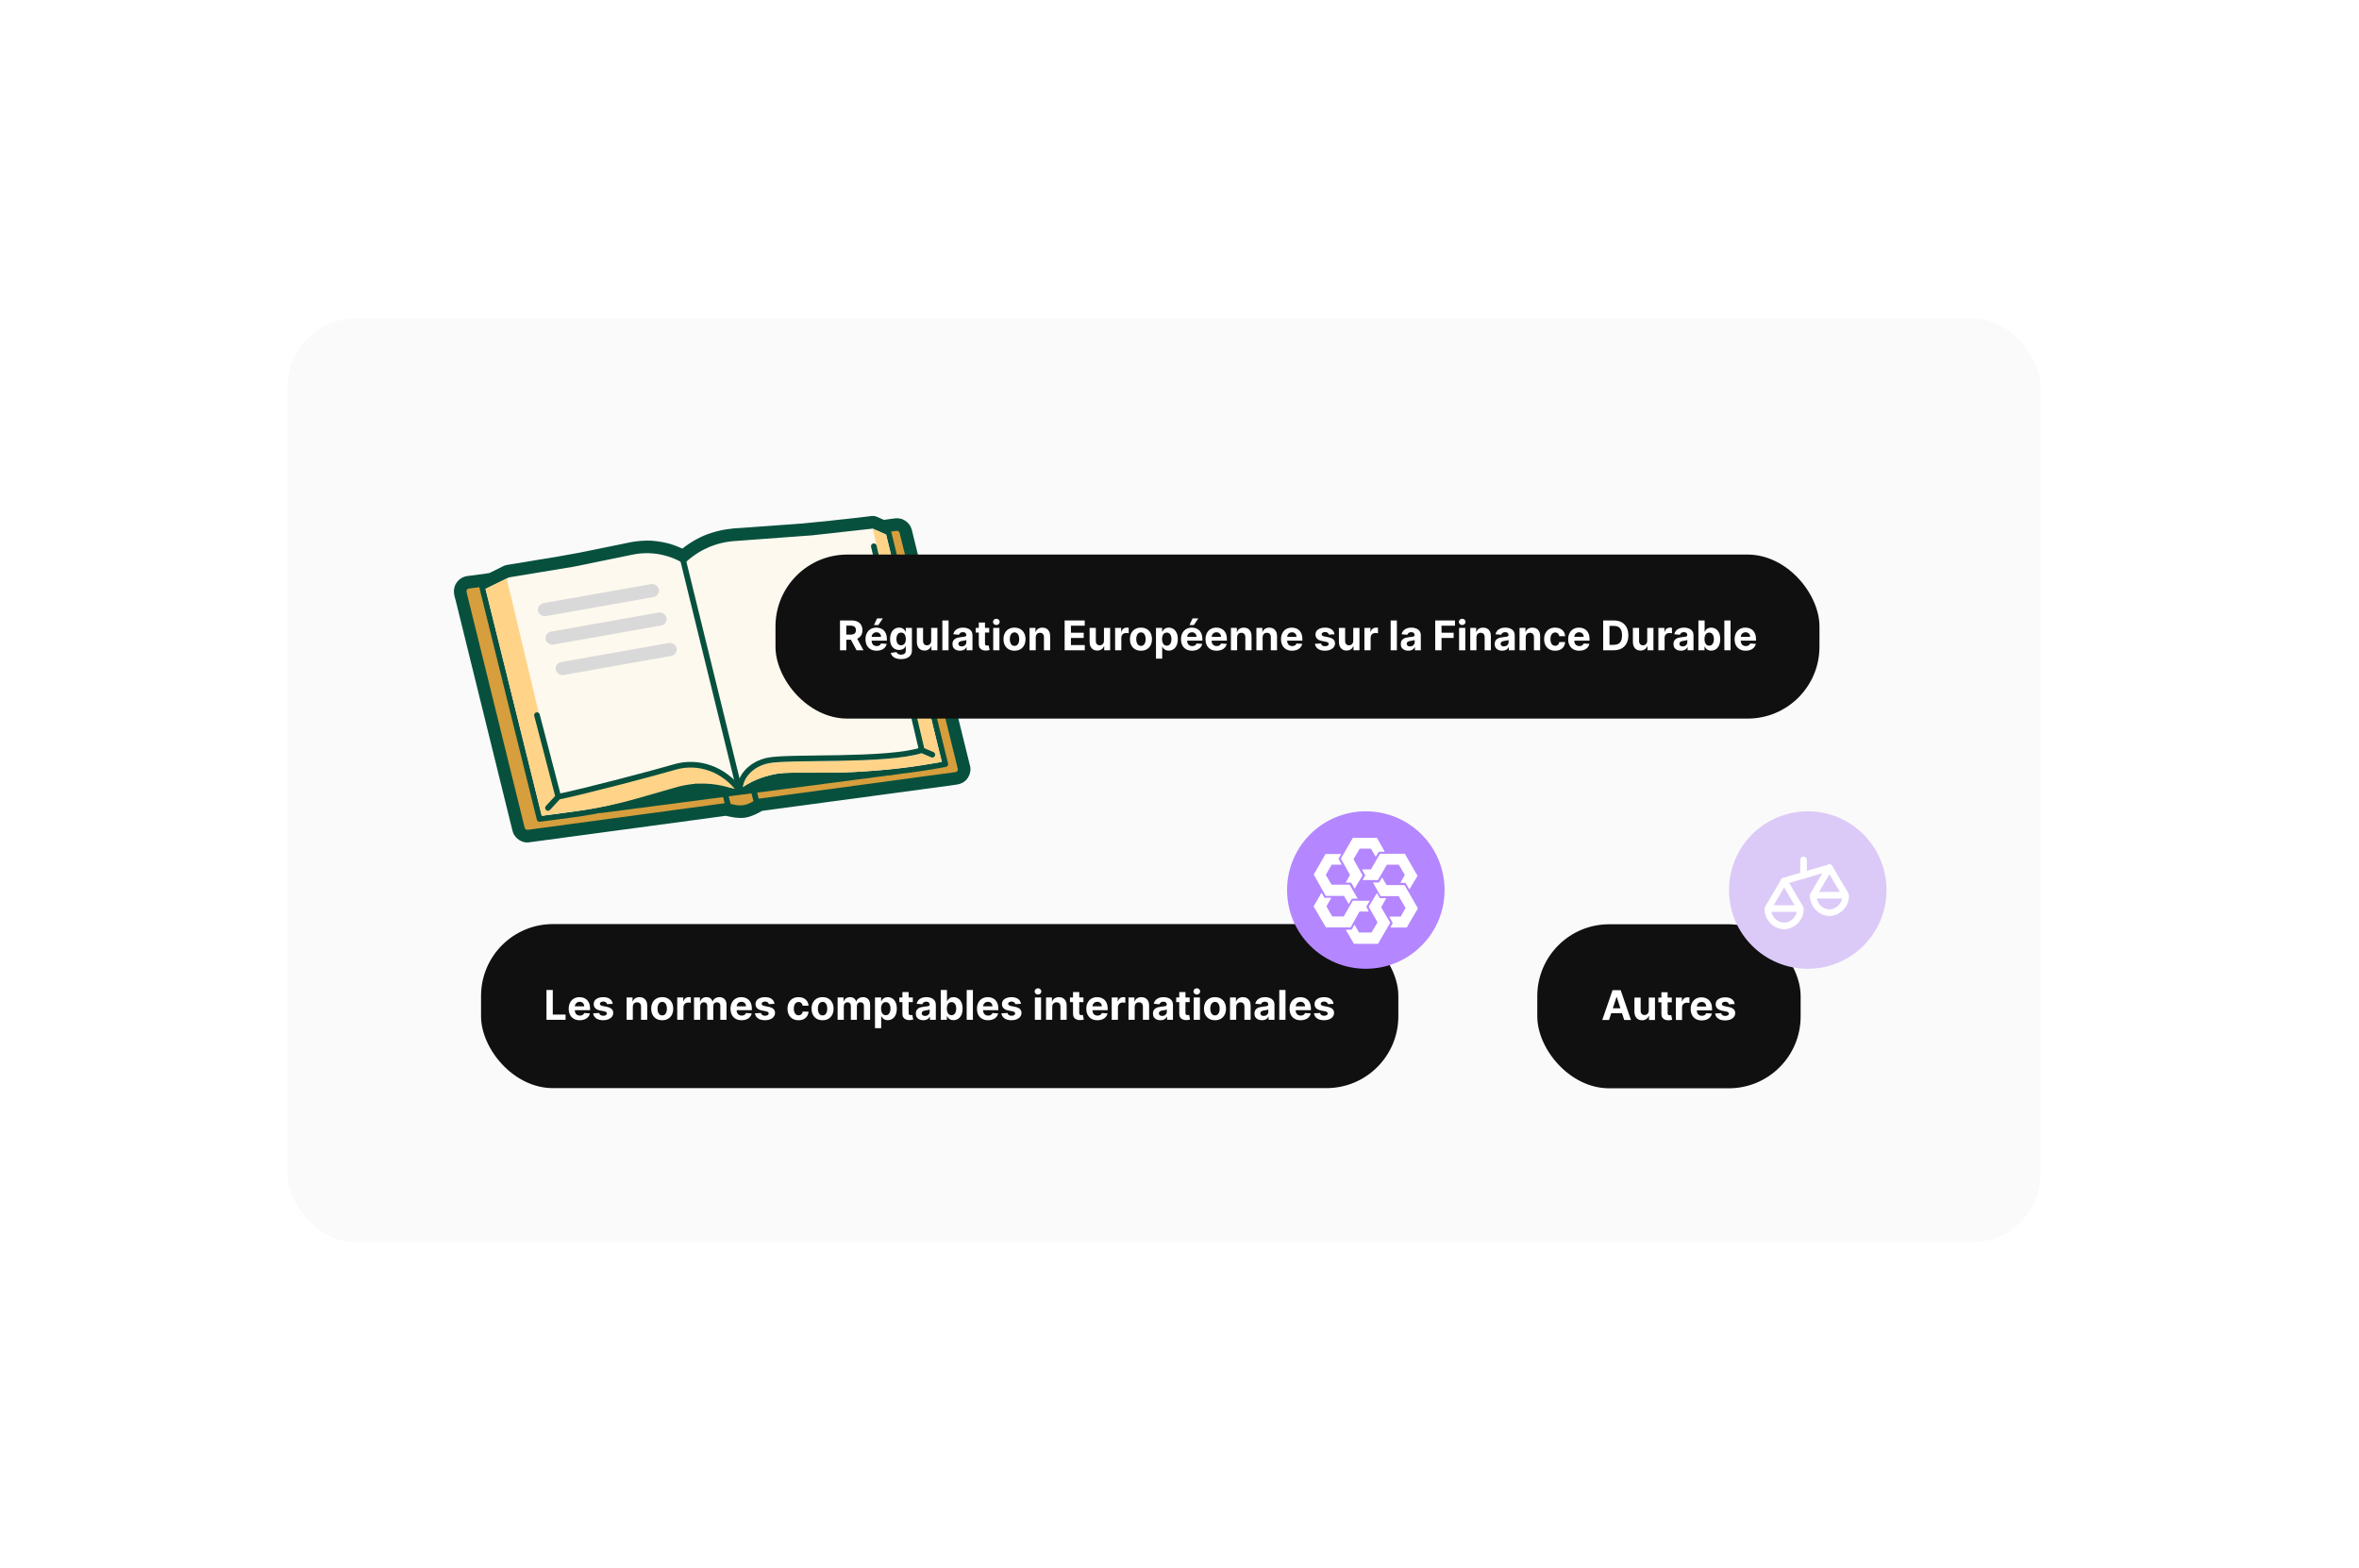 <svg width="689" height="458" viewBox="0 0 689 458" fill="none" xmlns="http://www.w3.org/2000/svg">
<g clip-path="url(#clip0_2902_12545)">
<mask id="mask0_2902_12545" style="mask-type:alpha" maskUnits="userSpaceOnUse" x="0" y="0" width="689" height="458">
<rect x="0.5" width="688" height="458" rx="24" fill="#7592E6"/>
</mask>
<g mask="url(#mask0_2902_12545)">
<rect x="0.5" width="688" height="458" fill="white" fill-opacity="0.24"/>
</g>
<rect x="84" y="93" width="512" height="269.916" rx="20" fill="#FAFAFA"/>
<path d="M282.333 223.935C282.329 223.92 282.324 223.906 282.321 223.894C276.688 201.039 265.465 155.523 265.326 154.983C265.078 154.013 264.481 153.305 263.58 152.798V152.798C263.133 152.546 262.655 152.451 262.279 152.42C261.915 152.389 261.58 152.412 261.343 152.453L258.014 152.903C257.21 152.551 255.961 152.003 255.782 151.919C255.381 151.731 254.98 151.705 254.721 151.74C253.957 151.831 252.039 152.061 250.388 152.262C248.325 152.513 236.848 153.736 234.434 153.932C232.962 154.052 227.44 154.445 222.921 154.767C219.938 154.979 217.392 155.16 216.733 155.211C216.531 155.227 216.295 155.24 216.028 155.256C214.219 155.362 210.977 155.551 207.009 156.998C203.794 158.171 200.919 160.202 199.455 161.42C198.947 161.177 198.329 160.915 197.745 160.682C196.86 160.329 195.946 160 195.45 159.862C194.536 159.608 192.691 159.137 190.311 158.959C188.357 158.813 185.795 159.138 184.767 159.313C184.763 159.314 184.759 159.315 184.754 159.315C184.748 159.317 184.741 159.318 184.734 159.319L179.302 160.433L179.301 160.433L169.557 162.414C163.928 163.463 161.707 163.819 159.556 164.164C158.94 164.263 158.33 164.36 157.646 164.473C154.585 164.98 148.417 166 148.217 166.032C147.897 166.085 147.618 166.201 147.469 166.278L143.203 168.394L136.9 169.246C136.536 169.261 135.868 169.374 135.198 169.794C134.324 170.341 133.919 171.183 133.792 171.538C133.676 171.863 133.519 172.436 133.611 173.172C133.67 173.639 133.783 174.117 133.875 174.463C133.922 174.64 133.966 174.789 133.999 174.896C134.015 174.949 134.028 174.992 134.038 175.022L134.041 175.033L150.424 241.489C150.424 241.489 150.424 241.489 150.424 241.489C150.574 242.096 150.679 242.512 150.773 242.799C150.866 243.081 150.976 243.327 151.17 243.554C151.889 244.575 153.102 245.215 154.303 245.073L154.319 245.071L212.048 237.288C213.192 237.564 215.465 238.105 217.36 237.878C218.284 237.767 219.35 237.361 220.24 236.954C221.039 236.588 221.774 236.186 222.264 235.892L277.892 228.404C277.904 228.402 277.916 228.4 277.928 228.398C277.943 228.395 277.958 228.392 277.973 228.389C278.188 228.342 278.421 228.314 278.72 228.277C279 228.243 279.339 228.202 279.676 228.125C280.38 227.965 281.167 227.631 281.748 226.796C282.26 226.062 282.42 225.355 282.435 224.806C282.443 224.536 282.415 224.31 282.382 224.142C282.366 224.059 282.348 223.989 282.333 223.935Z" fill="#07503E" stroke="#07503E" stroke-width="2.021" stroke-linecap="round" stroke-linejoin="round"/>
<path d="M135.464 173.141C135.228 172.187 135.873 171.239 136.848 171.107L194.885 163.264C195.304 163.208 195.697 163.476 195.799 163.885L213.392 235.236L154.265 243.226C153.428 243.339 152.641 242.803 152.439 241.983L135.464 173.141Z" fill="#D69E3C" stroke="#07503E" stroke-width="1.653"/>
<path d="M202.828 163.136C202.711 162.659 203.033 162.185 203.52 162.119L261.734 154.252C262.571 154.139 263.359 154.675 263.561 155.495L280.536 224.337C280.771 225.292 280.127 226.24 279.152 226.371L220.379 234.314L202.828 163.136Z" fill="#D69E3C" stroke="#07503E" stroke-width="1.653"/>
<path d="M212.713 235.548L194.957 163.538L197.164 163.822C198.713 164.022 200.287 163.779 201.703 163.121L203.249 162.403L221.023 234.485L219.564 235.251C218.027 236.058 216.256 236.302 214.559 235.941L212.713 235.548Z" fill="#D69E3C" stroke="#07503E" stroke-width="1.653"/>
<path d="M140.846 171.608L148.413 167.862L167.46 164.726L184.596 161.211C189.83 160.137 195.276 161.045 199.878 163.758L216.385 230.575C216.471 230.924 216.123 231.222 215.792 231.082C210.023 228.649 203.573 228.364 197.612 230.279L188.845 233.095C181.773 235.367 174.51 236.999 167.146 237.972L157.599 239.232L140.846 171.608Z" fill="#FEF9EE" stroke="#07503E" stroke-width="1.653" stroke-linejoin="round"/>
<path fill-rule="evenodd" clip-rule="evenodd" d="M147.982 168.99L141.8 171.991L158.255 238.318L168.838 236.87C174.671 236.071 180.44 234.858 186.101 233.24L197.559 229.965C203.491 228.27 209.818 228.624 215.519 230.968C209.192 220.263 197.317 223.89 191.235 225.748C190.489 225.976 189.83 226.177 189.28 226.322C185.08 227.427 170.123 230.927 163.169 232.538L147.982 168.99Z" fill="#FFD489"/>
<path d="M259.506 155.564L254.976 153.577L237.057 155.564L214.326 157.242C208.791 157.651 203.57 159.971 199.557 163.806L216.007 230.885C216.076 231.165 216.406 231.287 216.64 231.119C220.79 228.149 225.765 226.552 230.869 226.552L240.612 226.552C251.693 226.552 262.752 225.583 273.664 223.657L276.1 223.227L259.506 155.564Z" fill="#FEF9EE" stroke="#07503E" stroke-width="1.653" stroke-linejoin="round"/>
<path d="M220.555 224.585C217.902 226.274 217.064 228.826 216.977 229.89C220.715 227.553 222.866 226.981 225.435 226.332C228.004 225.683 230.681 225.737 234.44 225.737C238.93 225.737 243.273 225.716 246.181 225.663C250.281 225.589 259.05 224.836 262.431 224.466C265.568 224.163 272.18 223.07 275.093 222.561C274.535 220.356 273.39 215.803 273.278 215.231C273.139 214.515 269.491 199.838 269.317 199.017C269.177 198.361 267.851 192.985 267.205 190.378L263.714 176.155L258.81 156.154L254.883 154.409L256.855 162.926L260.555 178.65L263.33 190.378C264.808 196.649 267.809 209.398 267.99 210.222C268.172 211.045 269.381 216.149 269.962 218.598L269.194 220.012C266.995 220.85 262.161 221.356 257.885 221.723C253.609 222.089 246.018 222.141 244.429 222.264C243.159 222.361 235.302 222.432 231.532 222.456C229.787 222.496 225.884 222.665 224.237 223.014C222.589 223.363 221.096 224.207 220.555 224.585Z" fill="#FFD489"/>
<path d="M216.091 230.681C216.091 226.875 219.333 223.221 224.239 222.17C230.371 220.856 258.726 222.505 269.238 219.147M269.238 219.147L272.305 220.461M269.238 219.147L255.221 159.575" stroke="#07503E" stroke-width="1.653" stroke-linecap="round" stroke-linejoin="round"/>
<path d="M160.052 236.013L163.055 232.753M163.055 232.753C170.829 231.155 191.406 225.73 197.003 224.072C204 221.998 211.516 224.719 216.051 230.939M163.055 232.753L156.835 208.911" stroke="#07503E" stroke-width="1.653" stroke-linecap="round"/>
<path d="M215.905 232.225L174.885 237.589L203.116 228.922L216.364 230.655L227.261 226.941L262.921 226.074L215.905 232.225Z" fill="#07503E"/>
<rect x="156.803" y="176.537" width="35.853" height="3.85" rx="1.925" transform="rotate(-10.044 156.803 176.537)" fill="#D9D9D9"/>
<rect x="159.029" y="184.844" width="35.853" height="3.85" rx="1.925" transform="rotate(-10.044 159.029 184.844)" fill="#D9D9D9"/>
<rect x="161.992" y="193.736" width="35.853" height="3.85" rx="1.925" transform="rotate(-10.044 161.992 193.736)" fill="#D9D9D9"/>
<g filter="url(#filter0_b_2902_12545)">
<rect x="449" y="270" width="76.916" height="47.916" rx="20.985" fill="#101010"/>
<path d="M469.951 297.958H467.979L470.984 289.251H473.357L476.358 297.958H474.385L472.204 291.241H472.136L469.951 297.958ZM469.828 294.536H474.488V295.973H469.828V294.536ZM481.56 295.178V291.428H483.371V297.958H481.632V296.772H481.564C481.417 297.154 481.171 297.462 480.828 297.694C480.488 297.927 480.073 298.043 479.583 298.043C479.146 298.043 478.762 297.944 478.431 297.745C478.099 297.547 477.84 297.265 477.653 296.899C477.468 296.534 477.375 296.096 477.372 295.586V291.428H479.183V295.263C479.186 295.648 479.289 295.953 479.494 296.177C479.698 296.401 479.971 296.513 480.314 296.513C480.532 296.513 480.736 296.463 480.926 296.364C481.116 296.262 481.269 296.111 481.385 295.913C481.504 295.715 481.563 295.47 481.56 295.178ZM488.293 291.428V292.788H484.36V291.428H488.293ZM485.253 289.863H487.064V295.951C487.064 296.119 487.09 296.249 487.141 296.342C487.192 296.433 487.263 296.497 487.353 296.534C487.447 296.571 487.555 296.589 487.676 296.589C487.761 296.589 487.846 296.582 487.932 296.568C488.017 296.551 488.082 296.538 488.127 296.53L488.412 297.877C488.321 297.906 488.194 297.938 488.029 297.975C487.865 298.015 487.665 298.039 487.43 298.047C486.993 298.064 486.611 298.006 486.282 297.873C485.956 297.74 485.702 297.533 485.521 297.252C485.34 296.972 485.25 296.617 485.253 296.189V289.863ZM489.473 297.958V291.428H491.228V292.567H491.296C491.416 292.162 491.615 291.856 491.896 291.649C492.177 291.439 492.5 291.334 492.865 291.334C492.956 291.334 493.054 291.34 493.159 291.351C493.263 291.363 493.356 291.378 493.435 291.398V293.005C493.35 292.98 493.232 292.957 493.082 292.937C492.932 292.917 492.794 292.907 492.67 292.907C492.403 292.907 492.165 292.965 491.955 293.082C491.749 293.195 491.584 293.354 491.462 293.558C491.343 293.762 491.284 293.997 491.284 294.264V297.958H489.473ZM497.043 298.086C496.372 298.086 495.793 297.95 495.309 297.677C494.827 297.402 494.456 297.014 494.195 296.513C493.934 296.008 493.804 295.411 493.804 294.723C493.804 294.051 493.934 293.461 494.195 292.954C494.456 292.447 494.823 292.051 495.296 291.768C495.772 291.485 496.331 291.343 496.971 291.343C497.402 291.343 497.803 291.412 498.174 291.551C498.548 291.687 498.874 291.893 499.152 292.168C499.433 292.443 499.651 292.788 499.807 293.205C499.963 293.619 500.041 294.103 500.041 294.659V295.156H494.527V294.034H498.336C498.336 293.773 498.279 293.542 498.166 293.341C498.052 293.14 497.895 292.982 497.694 292.869C497.495 292.753 497.264 292.695 497.001 292.695C496.726 292.695 496.482 292.759 496.27 292.886C496.06 293.011 495.895 293.179 495.776 293.392C495.657 293.602 495.596 293.836 495.594 294.093V295.161C495.594 295.484 495.653 295.763 495.772 295.998C495.894 296.233 496.066 296.415 496.287 296.542C496.508 296.67 496.77 296.734 497.073 296.734C497.274 296.734 497.459 296.705 497.626 296.649C497.793 296.592 497.936 296.507 498.055 296.393C498.174 296.28 498.265 296.141 498.327 295.977L500.002 296.087C499.917 296.49 499.743 296.841 499.479 297.142C499.219 297.439 498.881 297.672 498.468 297.839C498.057 298.003 497.582 298.086 497.043 298.086ZM506.656 293.29L504.998 293.392C504.969 293.25 504.908 293.123 504.815 293.009C504.721 292.893 504.598 292.801 504.445 292.733C504.295 292.662 504.115 292.627 503.905 292.627C503.625 292.627 503.388 292.686 503.195 292.805C503.002 292.922 502.906 293.077 502.906 293.273C502.906 293.429 502.968 293.561 503.093 293.668C503.218 293.776 503.432 293.862 503.735 293.928L504.917 294.166C505.552 294.296 506.025 294.506 506.337 294.795C506.649 295.084 506.805 295.464 506.805 295.934C506.805 296.362 506.678 296.738 506.426 297.061C506.177 297.384 505.834 297.636 505.397 297.818C504.964 297.996 504.463 298.086 503.897 298.086C503.032 298.086 502.343 297.906 501.83 297.546C501.32 297.183 501.021 296.69 500.933 296.066L502.715 295.973C502.769 296.236 502.899 296.437 503.106 296.576C503.313 296.712 503.578 296.78 503.901 296.78C504.218 296.78 504.473 296.719 504.666 296.598C504.862 296.473 504.961 296.313 504.964 296.117C504.961 295.953 504.891 295.818 504.755 295.713C504.619 295.606 504.41 295.523 504.126 295.467L502.995 295.241C502.358 295.114 501.883 294.893 501.571 294.578C501.262 294.264 501.108 293.862 501.108 293.375C501.108 292.956 501.221 292.594 501.448 292.291C501.677 291.988 501.999 291.754 502.413 291.589C502.829 291.425 503.317 291.343 503.875 291.343C504.7 291.343 505.349 291.517 505.822 291.866C506.299 292.214 506.576 292.689 506.656 293.29Z" fill="white"/>
</g>
<circle cx="528" cy="260" r="23" fill="#DBCAF7"/>
<path fill-rule="evenodd" clip-rule="evenodd" d="M538.838 261.108C539 261.37 539.077 261.677 539.058 261.985C538.92 264.517 536.871 266.525 534.336 266.612C531.8 266.527 529.749 264.519 529.611 261.985C529.59 261.674 529.666 261.364 529.829 261.099L534.332 253.478C534.332 253.478 537.878 259.489 538.838 261.108Z" stroke="white" stroke-width="1.933" stroke-linecap="round" stroke-linejoin="round"/>
<path d="M539.013 261.511H529.652" stroke="white" stroke-width="1.933" stroke-linecap="round" stroke-linejoin="round"/>
<path fill-rule="evenodd" clip-rule="evenodd" d="M525.605 264.983C525.765 265.248 525.841 265.555 525.82 265.864C525.683 268.396 523.634 270.405 521.099 270.491C518.563 270.407 516.512 268.4 516.373 265.866C516.354 265.554 516.434 265.244 516.6 264.979L521.103 257.353L525.605 264.983Z" stroke="white" stroke-width="1.933" stroke-linecap="round" stroke-linejoin="round"/>
<path d="M525.78 265.387H516.419" stroke="white" stroke-width="1.933" stroke-linecap="round" stroke-linejoin="round"/>
<path d="M534.332 253.478L521.1 257.353" stroke="white" stroke-width="1.933" stroke-linecap="round" stroke-linejoin="round"/>
<path d="M526.771 251.209V255.693" stroke="white" stroke-width="1.933" stroke-linecap="round" stroke-linejoin="round"/>
<g filter="url(#filter1_b_2902_12545)">
<rect x="226.5" y="162" width="304.916" height="47.916" rx="20.985" fill="#101010"/>
<path d="M245.34 189.958V181.251H248.775C249.433 181.251 249.994 181.369 250.459 181.604C250.926 181.836 251.282 182.167 251.526 182.595C251.772 183.02 251.896 183.52 251.896 184.095C251.896 184.674 251.771 185.171 251.522 185.588C251.272 186.001 250.911 186.319 250.438 186.54C249.967 186.761 249.397 186.871 248.728 186.871H246.428V185.392H248.431C248.782 185.392 249.074 185.344 249.307 185.247C249.539 185.151 249.712 185.007 249.825 184.814C249.942 184.621 250 184.382 250 184.095C250 183.806 249.942 183.562 249.825 183.364C249.712 183.166 249.538 183.015 249.302 182.913C249.07 182.809 248.777 182.756 248.422 182.756H247.181V189.958H245.34ZM250.042 185.996L252.206 189.958H250.174L248.057 185.996H250.042ZM256.033 190.086C255.362 190.086 254.784 189.95 254.299 189.677C253.817 189.402 253.446 189.014 253.185 188.513C252.924 188.008 252.794 187.411 252.794 186.723C252.794 186.051 252.924 185.461 253.185 184.954C253.446 184.447 253.813 184.051 254.286 183.768C254.762 183.485 255.321 183.343 255.961 183.343C256.392 183.343 256.793 183.412 257.164 183.551C257.538 183.687 257.864 183.893 258.142 184.168C258.423 184.443 258.641 184.788 258.797 185.205C258.953 185.619 259.031 186.103 259.031 186.659V187.156H253.517V186.034H257.326C257.326 185.773 257.269 185.542 257.156 185.341C257.042 185.14 256.885 184.982 256.684 184.869C256.485 184.753 256.254 184.695 255.991 184.695C255.716 184.695 255.472 184.759 255.26 184.886C255.05 185.011 254.886 185.179 254.767 185.392C254.647 185.602 254.587 185.836 254.584 186.093V187.161C254.584 187.484 254.643 187.763 254.762 187.998C254.884 188.233 255.056 188.415 255.277 188.542C255.498 188.67 255.76 188.734 256.063 188.734C256.264 188.734 256.449 188.705 256.616 188.649C256.783 188.592 256.926 188.507 257.045 188.393C257.164 188.28 257.255 188.141 257.317 187.977L258.992 188.087C258.907 188.49 258.733 188.841 258.469 189.142C258.209 189.439 257.871 189.672 257.458 189.839C257.047 190.003 256.572 190.086 256.033 190.086ZM255.268 182.586L256.169 180.652H257.845L256.548 182.586H255.268ZM263.155 192.543C262.568 192.543 262.065 192.462 261.645 192.301C261.229 192.142 260.897 191.925 260.65 191.65C260.404 191.375 260.244 191.066 260.17 190.723L261.845 190.498C261.896 190.628 261.977 190.75 262.087 190.864C262.198 190.977 262.344 191.068 262.525 191.136C262.71 191.207 262.933 191.242 263.197 191.242C263.591 191.242 263.916 191.146 264.171 190.953C264.429 190.763 264.557 190.444 264.557 189.996V188.802H264.481C264.402 188.983 264.283 189.154 264.124 189.316C263.965 189.478 263.761 189.609 263.512 189.711C263.262 189.813 262.965 189.864 262.619 189.864C262.129 189.864 261.682 189.751 261.28 189.524C260.88 189.295 260.561 188.945 260.323 188.474C260.088 188.001 259.97 187.403 259.97 186.68C259.97 185.94 260.091 185.323 260.332 184.827C260.573 184.331 260.893 183.959 261.292 183.713C261.695 183.466 262.136 183.343 262.615 183.343C262.98 183.343 263.286 183.405 263.533 183.53C263.779 183.652 263.978 183.805 264.128 183.989C264.281 184.17 264.399 184.349 264.481 184.525H264.549V183.428H266.347V190.022C266.347 190.577 266.211 191.042 265.939 191.416C265.667 191.79 265.29 192.071 264.808 192.258C264.329 192.448 263.778 192.543 263.155 192.543ZM263.193 188.504C263.485 188.504 263.731 188.432 263.933 188.287C264.137 188.14 264.292 187.93 264.4 187.658C264.511 187.383 264.566 187.054 264.566 186.672C264.566 186.289 264.512 185.957 264.404 185.677C264.297 185.393 264.141 185.174 263.937 185.018C263.733 184.862 263.485 184.784 263.193 184.784C262.895 184.784 262.644 184.865 262.44 185.026C262.236 185.185 262.082 185.406 261.977 185.69C261.872 185.973 261.82 186.3 261.82 186.672C261.82 187.049 261.872 187.375 261.977 187.649C262.085 187.922 262.239 188.133 262.44 188.283C262.644 188.43 262.895 188.504 263.193 188.504ZM271.976 187.178V183.428H273.787V189.958H272.048V188.772H271.98C271.833 189.154 271.588 189.462 271.245 189.694C270.905 189.927 270.49 190.043 269.999 190.043C269.563 190.043 269.179 189.944 268.847 189.745C268.516 189.547 268.256 189.265 268.069 188.899C267.885 188.534 267.791 188.096 267.789 187.586V183.428H269.6V187.263C269.602 187.648 269.706 187.953 269.91 188.177C270.114 188.401 270.388 188.513 270.731 188.513C270.949 188.513 271.153 188.463 271.343 188.364C271.533 188.262 271.686 188.111 271.802 187.913C271.921 187.715 271.979 187.47 271.976 187.178ZM277.047 181.251V189.958H275.236V181.251H277.047ZM280.36 190.081C279.943 190.081 279.572 190.009 279.246 189.864C278.92 189.717 278.662 189.5 278.472 189.214C278.285 188.925 278.192 188.565 278.192 188.134C278.192 187.771 278.258 187.467 278.392 187.22C278.525 186.974 278.706 186.775 278.936 186.625C279.165 186.475 279.426 186.361 279.718 186.285C280.013 186.208 280.322 186.154 280.645 186.123C281.025 186.084 281.331 186.047 281.563 186.013C281.796 185.976 281.964 185.922 282.069 185.851C282.174 185.78 282.226 185.675 282.226 185.537V185.511C282.226 185.242 282.141 185.033 281.971 184.886C281.804 184.739 281.566 184.665 281.257 184.665C280.931 184.665 280.672 184.737 280.479 184.882C280.286 185.024 280.159 185.202 280.096 185.418L278.421 185.281C278.506 184.885 278.674 184.542 278.923 184.253C279.172 183.961 279.494 183.737 279.888 183.581C280.285 183.422 280.744 183.343 281.266 183.343C281.628 183.343 281.975 183.385 282.307 183.47C282.642 183.555 282.938 183.687 283.196 183.866C283.456 184.044 283.662 184.274 283.812 184.554C283.962 184.832 284.037 185.165 284.037 185.554V189.958H282.32V189.052H282.269C282.164 189.257 282.024 189.437 281.848 189.592C281.672 189.745 281.461 189.866 281.214 189.954C280.968 190.039 280.683 190.081 280.36 190.081ZM280.879 188.831C281.145 188.831 281.38 188.779 281.584 188.674C281.788 188.566 281.949 188.422 282.065 188.24C282.181 188.059 282.239 187.854 282.239 187.624V186.931C282.182 186.968 282.104 187.002 282.005 187.033C281.909 187.061 281.8 187.088 281.678 187.114C281.556 187.136 281.434 187.158 281.312 187.178C281.19 187.195 281.08 187.21 280.981 187.224C280.768 187.256 280.582 187.305 280.424 187.373C280.265 187.441 280.142 187.533 280.054 187.649C279.966 187.763 279.922 187.905 279.922 188.075C279.922 188.321 280.011 188.51 280.19 188.64C280.371 188.768 280.601 188.831 280.879 188.831ZM288.916 183.428V184.788H284.983V183.428H288.916ZM285.876 181.863H287.687V187.951C287.687 188.119 287.713 188.249 287.764 188.342C287.815 188.433 287.886 188.497 287.976 188.534C288.07 188.571 288.178 188.589 288.299 188.589C288.384 188.589 288.47 188.582 288.555 188.568C288.64 188.551 288.705 188.538 288.75 188.53L289.035 189.877C288.944 189.906 288.817 189.938 288.652 189.975C288.488 190.015 288.288 190.039 288.053 190.047C287.616 190.064 287.234 190.006 286.905 189.873C286.579 189.74 286.325 189.533 286.144 189.252C285.963 188.972 285.873 188.617 285.876 188.189V181.863ZM290.096 189.958V183.428H291.907V189.958H290.096ZM291.005 182.586C290.736 182.586 290.505 182.497 290.313 182.318C290.123 182.137 290.028 181.92 290.028 181.668C290.028 181.418 290.123 181.204 290.313 181.026C290.505 180.844 290.736 180.754 291.005 180.754C291.275 180.754 291.504 180.844 291.694 181.026C291.887 181.204 291.983 181.418 291.983 181.668C291.983 181.92 291.887 182.137 291.694 182.318C291.504 182.497 291.275 182.586 291.005 182.586ZM296.308 190.086C295.648 190.086 295.077 189.945 294.595 189.665C294.116 189.381 293.746 188.987 293.485 188.483C293.224 187.975 293.094 187.387 293.094 186.718C293.094 186.044 293.224 185.454 293.485 184.95C293.746 184.443 294.116 184.049 294.595 183.768C295.077 183.485 295.648 183.343 296.308 183.343C296.968 183.343 297.538 183.485 298.017 183.768C298.499 184.049 298.87 184.443 299.131 184.95C299.392 185.454 299.522 186.044 299.522 186.718C299.522 187.387 299.392 187.975 299.131 188.483C298.87 188.987 298.499 189.381 298.017 189.665C297.538 189.945 296.968 190.086 296.308 190.086ZM296.317 188.683C296.617 188.683 296.868 188.598 297.069 188.428C297.27 188.255 297.422 188.019 297.524 187.722C297.629 187.424 297.681 187.085 297.681 186.706C297.681 186.326 297.629 185.987 297.524 185.69C297.422 185.392 297.27 185.157 297.069 184.984C296.868 184.811 296.617 184.725 296.317 184.725C296.013 184.725 295.758 184.811 295.551 184.984C295.347 185.157 295.193 185.392 295.088 185.69C294.986 185.987 294.935 186.326 294.935 186.706C294.935 187.085 294.986 187.424 295.088 187.722C295.193 188.019 295.347 188.255 295.551 188.428C295.758 188.598 296.013 188.683 296.317 188.683ZM302.511 186.183V189.958H300.7V183.428H302.426V184.58H302.502C302.647 184.2 302.889 183.9 303.229 183.679C303.569 183.455 303.982 183.343 304.466 183.343C304.92 183.343 305.315 183.442 305.653 183.64C305.99 183.839 306.252 184.122 306.439 184.491C306.626 184.856 306.72 185.293 306.72 185.8V189.958H304.909V186.123C304.911 185.724 304.809 185.412 304.603 185.188C304.396 184.961 304.111 184.848 303.748 184.848C303.504 184.848 303.289 184.9 303.102 185.005C302.918 185.11 302.773 185.263 302.668 185.464C302.566 185.663 302.514 185.902 302.511 186.183ZM310.952 189.958V181.251H316.819V182.769H312.793V184.844H316.517V186.361H312.793V188.44H316.836V189.958H310.952ZM322.436 187.178V183.428H324.247V189.958H322.508V188.772H322.44C322.293 189.154 322.048 189.462 321.705 189.694C321.365 189.927 320.95 190.043 320.459 190.043C320.023 190.043 319.639 189.944 319.307 189.745C318.975 189.547 318.716 189.265 318.529 188.899C318.345 188.534 318.251 188.096 318.248 187.586V183.428H320.06V187.263C320.062 187.648 320.166 187.953 320.37 188.177C320.574 188.401 320.848 188.513 321.19 188.513C321.409 188.513 321.613 188.463 321.803 188.364C321.993 188.262 322.146 188.111 322.262 187.913C322.381 187.715 322.439 187.47 322.436 187.178ZM325.696 189.958V183.428H327.452V184.567H327.52C327.639 184.162 327.839 183.856 328.119 183.649C328.4 183.439 328.723 183.334 329.089 183.334C329.179 183.334 329.277 183.34 329.382 183.351C329.487 183.363 329.579 183.378 329.658 183.398V185.005C329.573 184.98 329.456 184.957 329.305 184.937C329.155 184.917 329.018 184.907 328.893 184.907C328.627 184.907 328.388 184.965 328.179 185.082C327.972 185.195 327.807 185.354 327.686 185.558C327.567 185.762 327.507 185.997 327.507 186.264V189.958H325.696ZM333.241 190.086C332.581 190.086 332.01 189.945 331.528 189.665C331.049 189.381 330.679 188.987 330.418 188.483C330.157 187.975 330.027 187.387 330.027 186.718C330.027 186.044 330.157 185.454 330.418 184.95C330.679 184.443 331.049 184.049 331.528 183.768C332.01 183.485 332.581 183.343 333.241 183.343C333.901 183.343 334.471 183.485 334.95 183.768C335.432 184.049 335.803 184.443 336.064 184.95C336.325 185.454 336.455 186.044 336.455 186.718C336.455 187.387 336.325 187.975 336.064 188.483C335.803 188.987 335.432 189.381 334.95 189.665C334.471 189.945 333.901 190.086 333.241 190.086ZM333.25 188.683C333.55 188.683 333.801 188.598 334.002 188.428C334.203 188.255 334.355 188.019 334.457 187.722C334.562 187.424 334.614 187.085 334.614 186.706C334.614 186.326 334.562 185.987 334.457 185.69C334.355 185.392 334.203 185.157 334.002 184.984C333.801 184.811 333.55 184.725 333.25 184.725C332.946 184.725 332.691 184.811 332.484 184.984C332.28 185.157 332.126 185.392 332.021 185.69C331.919 185.987 331.868 186.326 331.868 186.706C331.868 187.085 331.919 187.424 332.021 187.722C332.126 188.019 332.28 188.255 332.484 188.428C332.691 188.598 332.946 188.683 333.25 188.683ZM337.633 192.407V183.428H339.418V184.525H339.499C339.578 184.349 339.693 184.17 339.843 183.989C339.997 183.805 340.195 183.652 340.439 183.53C340.685 183.405 340.991 183.343 341.357 183.343C341.833 183.343 342.272 183.468 342.675 183.717C343.077 183.964 343.399 184.336 343.64 184.835C343.881 185.331 344.001 185.953 344.001 186.701C344.001 187.43 343.884 188.045 343.649 188.547C343.416 189.045 343.099 189.424 342.696 189.682C342.297 189.937 341.849 190.064 341.353 190.064C341.001 190.064 340.702 190.006 340.456 189.89C340.212 189.774 340.012 189.628 339.856 189.452C339.7 189.274 339.581 189.094 339.499 188.912H339.444V192.407H337.633ZM339.406 186.693C339.406 187.081 339.459 187.42 339.567 187.709C339.675 187.998 339.831 188.223 340.035 188.385C340.239 188.544 340.487 188.623 340.779 188.623C341.074 188.623 341.323 188.542 341.527 188.381C341.731 188.216 341.886 187.99 341.99 187.701C342.098 187.409 342.152 187.073 342.152 186.693C342.152 186.316 342.1 185.984 341.995 185.698C341.89 185.412 341.735 185.188 341.531 185.026C341.327 184.865 341.076 184.784 340.779 184.784C340.484 184.784 340.235 184.862 340.031 185.018C339.829 185.174 339.675 185.395 339.567 185.681C339.459 185.967 339.406 186.305 339.406 186.693ZM348.185 190.086C347.513 190.086 346.935 189.95 346.45 189.677C345.968 189.402 345.597 189.014 345.336 188.513C345.076 188.008 344.945 187.411 344.945 186.723C344.945 186.051 345.076 185.461 345.336 184.954C345.597 184.447 345.964 184.051 346.437 183.768C346.914 183.485 347.472 183.343 348.112 183.343C348.543 183.343 348.944 183.412 349.316 183.551C349.69 183.687 350.016 183.893 350.293 184.168C350.574 184.443 350.792 184.788 350.948 185.205C351.104 185.619 351.182 186.103 351.182 186.659V187.156H345.668V186.034H349.477C349.477 185.773 349.42 185.542 349.307 185.341C349.194 185.14 349.036 184.982 348.835 184.869C348.637 184.753 348.406 184.695 348.142 184.695C347.867 184.695 347.624 184.759 347.411 184.886C347.201 185.011 347.037 185.179 346.918 185.392C346.799 185.602 346.738 185.836 346.735 186.093V187.161C346.735 187.484 346.795 187.763 346.914 187.998C347.035 188.233 347.207 188.415 347.428 188.542C347.649 188.67 347.911 188.734 348.215 188.734C348.416 188.734 348.6 188.705 348.767 188.649C348.934 188.592 349.078 188.507 349.197 188.393C349.316 188.28 349.406 188.141 349.469 187.977L351.144 188.087C351.059 188.49 350.884 188.841 350.621 189.142C350.36 189.439 350.023 189.672 349.609 189.839C349.198 190.003 348.723 190.086 348.185 190.086ZM347.42 182.586L348.321 180.652H349.996L348.699 182.586H347.42ZM355.34 190.086C354.668 190.086 354.09 189.95 353.605 189.677C353.123 189.402 352.752 189.014 352.491 188.513C352.231 188.008 352.1 187.411 352.1 186.723C352.1 186.051 352.231 185.461 352.491 184.954C352.752 184.447 353.119 184.051 353.593 183.768C354.069 183.485 354.627 183.343 355.268 183.343C355.698 183.343 356.099 183.412 356.471 183.551C356.845 183.687 357.171 183.893 357.449 184.168C357.729 184.443 357.947 184.788 358.103 185.205C358.259 185.619 358.337 186.103 358.337 186.659V187.156H352.823V186.034H356.632C356.632 185.773 356.576 185.542 356.462 185.341C356.349 185.14 356.192 184.982 355.99 184.869C355.792 184.753 355.561 184.695 355.297 184.695C355.022 184.695 354.779 184.759 354.566 184.886C354.356 185.011 354.192 185.179 354.073 185.392C353.954 185.602 353.893 185.836 353.89 186.093V187.161C353.89 187.484 353.95 187.763 354.069 187.998C354.191 188.233 354.362 188.415 354.583 188.542C354.804 188.67 355.066 188.734 355.37 188.734C355.571 188.734 355.755 188.705 355.922 188.649C356.09 188.592 356.233 188.507 356.352 188.393C356.471 188.28 356.561 188.141 356.624 187.977L358.299 188.087C358.214 188.49 358.04 188.841 357.776 189.142C357.515 189.439 357.178 189.672 356.764 189.839C356.353 190.003 355.878 190.086 355.34 190.086ZM361.33 186.183V189.958H359.519V183.428H361.245V184.58H361.322C361.466 184.2 361.708 183.9 362.049 183.679C362.389 183.455 362.801 183.343 363.286 183.343C363.739 183.343 364.135 183.442 364.472 183.64C364.809 183.839 365.071 184.122 365.258 184.491C365.445 184.856 365.539 185.293 365.539 185.8V189.958H363.728V186.123C363.731 185.724 363.629 185.412 363.422 185.188C363.215 184.961 362.93 184.848 362.567 184.848C362.324 184.848 362.108 184.9 361.921 185.005C361.737 185.11 361.592 185.263 361.487 185.464C361.385 185.663 361.333 185.902 361.33 186.183ZM368.777 186.183V189.958H366.966V183.428H368.692V184.58H368.769C368.914 184.2 369.156 183.9 369.496 183.679C369.836 183.455 370.248 183.343 370.733 183.343C371.187 183.343 371.582 183.442 371.919 183.64C372.257 183.839 372.519 184.122 372.706 184.491C372.893 184.856 372.986 185.293 372.986 185.8V189.958H371.175V186.123C371.178 185.724 371.076 185.412 370.869 185.188C370.662 184.961 370.377 184.848 370.015 184.848C369.771 184.848 369.556 184.9 369.368 185.005C369.184 185.11 369.04 185.263 368.935 185.464C368.833 185.663 368.78 185.902 368.777 186.183ZM377.39 190.086C376.718 190.086 376.14 189.95 375.655 189.677C375.173 189.402 374.802 189.014 374.541 188.513C374.281 188.008 374.15 187.411 374.15 186.723C374.15 186.051 374.281 185.461 374.541 184.954C374.802 184.447 375.169 184.051 375.642 183.768C376.119 183.485 376.677 183.343 377.318 183.343C377.748 183.343 378.149 183.412 378.521 183.551C378.895 183.687 379.221 183.893 379.498 184.168C379.779 184.443 379.997 184.788 380.153 185.205C380.309 185.619 380.387 186.103 380.387 186.659V187.156H374.873V186.034H378.682C378.682 185.773 378.626 185.542 378.512 185.341C378.399 185.14 378.241 184.982 378.04 184.869C377.842 184.753 377.611 184.695 377.347 184.695C377.072 184.695 376.829 184.759 376.616 184.886C376.406 185.011 376.242 185.179 376.123 185.392C376.004 185.602 375.943 185.836 375.94 186.093V187.161C375.94 187.484 376 187.763 376.119 187.998C376.24 188.233 376.412 188.415 376.633 188.542C376.854 188.67 377.116 188.734 377.42 188.734C377.621 188.734 377.805 188.705 377.972 188.649C378.139 188.592 378.283 188.507 378.402 188.393C378.521 188.28 378.611 188.141 378.674 187.977L380.349 188.087C380.264 188.49 380.089 188.841 379.826 189.142C379.565 189.439 379.228 189.672 378.814 189.839C378.403 190.003 377.928 190.086 377.39 190.086ZM389.773 185.29L388.115 185.392C388.087 185.25 388.026 185.123 387.932 185.009C387.839 184.893 387.715 184.801 387.562 184.733C387.412 184.662 387.232 184.627 387.022 184.627C386.742 184.627 386.505 184.686 386.312 184.805C386.12 184.922 386.023 185.077 386.023 185.273C386.023 185.429 386.086 185.561 386.21 185.668C386.335 185.776 386.549 185.862 386.852 185.928L388.034 186.166C388.669 186.296 389.142 186.506 389.454 186.795C389.766 187.084 389.922 187.464 389.922 187.934C389.922 188.362 389.796 188.738 389.543 189.061C389.294 189.384 388.951 189.636 388.515 189.818C388.081 189.996 387.581 190.086 387.014 190.086C386.149 190.086 385.461 189.906 384.948 189.546C384.438 189.183 384.139 188.69 384.051 188.066L385.832 187.973C385.886 188.236 386.016 188.437 386.223 188.576C386.43 188.712 386.695 188.78 387.018 188.78C387.336 188.78 387.591 188.719 387.783 188.598C387.979 188.473 388.078 188.313 388.081 188.117C388.078 187.953 388.009 187.818 387.873 187.713C387.737 187.606 387.527 187.523 387.243 187.467L386.113 187.241C385.475 187.114 385 186.893 384.688 186.578C384.379 186.264 384.225 185.862 384.225 185.375C384.225 184.956 384.338 184.594 384.565 184.291C384.795 183.988 385.116 183.754 385.53 183.589C385.947 183.425 386.434 183.343 386.993 183.343C387.817 183.343 388.466 183.517 388.94 183.866C389.416 184.214 389.694 184.689 389.773 185.29ZM395.25 187.178V183.428H397.061V189.958H395.322V188.772H395.254C395.107 189.154 394.862 189.462 394.519 189.694C394.179 189.927 393.763 190.043 393.273 190.043C392.837 190.043 392.453 189.944 392.121 189.745C391.789 189.547 391.53 189.265 391.343 188.899C391.159 188.534 391.065 188.096 391.062 187.586V183.428H392.873V187.263C392.876 187.648 392.98 187.953 393.184 188.177C393.388 188.401 393.661 188.513 394.004 188.513C394.223 188.513 394.427 188.463 394.616 188.364C394.806 188.262 394.959 188.111 395.076 187.913C395.195 187.715 395.253 187.47 395.25 187.178ZM398.51 189.958V183.428H400.266V184.567H400.334C400.453 184.162 400.652 183.856 400.933 183.649C401.214 183.439 401.537 183.334 401.902 183.334C401.993 183.334 402.091 183.34 402.196 183.351C402.301 183.363 402.393 183.378 402.472 183.398V185.005C402.387 184.98 402.269 184.957 402.119 184.937C401.969 184.917 401.831 184.907 401.707 184.907C401.44 184.907 401.202 184.965 400.993 185.082C400.786 185.195 400.621 185.354 400.499 185.558C400.38 185.762 400.321 185.997 400.321 186.264V189.958H398.51ZM407.99 181.251V189.958H406.179V181.251H407.99ZM411.303 190.081C410.887 190.081 410.515 190.009 410.189 189.864C409.863 189.717 409.606 189.5 409.416 189.214C409.229 188.925 409.135 188.565 409.135 188.134C409.135 187.771 409.202 187.467 409.335 187.22C409.468 186.974 409.649 186.775 409.879 186.625C410.109 186.475 410.369 186.361 410.661 186.285C410.956 186.208 411.265 186.154 411.588 186.123C411.968 186.084 412.274 186.047 412.506 186.013C412.739 185.976 412.907 185.922 413.012 185.851C413.117 185.78 413.17 185.675 413.17 185.537V185.511C413.17 185.242 413.085 185.033 412.915 184.886C412.747 184.739 412.509 184.665 412.2 184.665C411.874 184.665 411.615 184.737 411.422 184.882C411.23 185.024 411.102 185.202 411.04 185.418L409.365 185.281C409.45 184.885 409.617 184.542 409.866 184.253C410.116 183.961 410.437 183.737 410.831 183.581C411.228 183.422 411.687 183.343 412.209 183.343C412.572 183.343 412.919 183.385 413.25 183.47C413.585 183.555 413.881 183.687 414.139 183.866C414.4 184.044 414.605 184.274 414.755 184.554C414.906 184.832 414.981 185.165 414.981 185.554V189.958H413.263V189.052H413.212C413.107 189.257 412.967 189.437 412.791 189.592C412.616 189.745 412.404 189.866 412.158 189.954C411.911 190.039 411.626 190.081 411.303 190.081ZM411.822 188.831C412.088 188.831 412.324 188.779 412.528 188.674C412.732 188.566 412.892 188.422 413.008 188.24C413.124 188.059 413.182 187.854 413.182 187.624V186.931C413.126 186.968 413.048 187.002 412.949 187.033C412.852 187.061 412.743 187.088 412.621 187.114C412.499 187.136 412.377 187.158 412.256 187.178C412.134 187.195 412.023 187.21 411.924 187.224C411.711 187.256 411.526 187.305 411.367 187.373C411.208 187.441 411.085 187.533 410.997 187.649C410.909 187.763 410.865 187.905 410.865 188.075C410.865 188.321 410.955 188.51 411.133 188.64C411.315 188.768 411.544 188.831 411.822 188.831ZM419.191 189.958V181.251H424.956V182.769H421.032V184.844H424.573V186.361H421.032V189.958H419.191ZM426.16 189.958V183.428H427.971V189.958H426.16ZM427.07 182.586C426.8 182.586 426.569 182.497 426.377 182.318C426.187 182.137 426.092 181.92 426.092 181.668C426.092 181.418 426.187 181.204 426.377 181.026C426.569 180.844 426.8 180.754 427.07 180.754C427.339 180.754 427.568 180.844 427.758 181.026C427.951 181.204 428.047 181.418 428.047 181.668C428.047 181.92 427.951 182.137 427.758 182.318C427.568 182.497 427.339 182.586 427.07 182.586ZM431.233 186.183V189.958H429.422V183.428H431.148V184.58H431.224C431.369 184.2 431.611 183.9 431.951 183.679C432.291 183.455 432.704 183.343 433.188 183.343C433.642 183.343 434.037 183.442 434.375 183.64C434.712 183.839 434.974 184.122 435.161 184.491C435.348 184.856 435.442 185.293 435.442 185.8V189.958H433.631V186.123C433.633 185.724 433.531 185.412 433.324 185.188C433.118 184.961 432.833 184.848 432.47 184.848C432.226 184.848 432.011 184.9 431.824 185.005C431.639 185.11 431.495 185.263 431.39 185.464C431.288 185.663 431.236 185.902 431.233 186.183ZM438.731 190.081C438.315 190.081 437.943 190.009 437.617 189.864C437.291 189.717 437.033 189.5 436.844 189.214C436.656 188.925 436.563 188.565 436.563 188.134C436.563 187.771 436.63 187.467 436.763 187.22C436.896 186.974 437.077 186.775 437.307 186.625C437.537 186.475 437.797 186.361 438.089 186.285C438.384 186.208 438.693 186.154 439.016 186.123C439.396 186.084 439.702 186.047 439.934 186.013C440.167 185.976 440.335 185.922 440.44 185.851C440.545 185.78 440.598 185.675 440.598 185.537V185.511C440.598 185.242 440.513 185.033 440.342 184.886C440.175 184.739 439.937 184.665 439.628 184.665C439.302 184.665 439.043 184.737 438.85 184.882C438.657 185.024 438.53 185.202 438.468 185.418L436.793 185.281C436.878 184.885 437.045 184.542 437.294 184.253C437.544 183.961 437.865 183.737 438.259 183.581C438.656 183.422 439.115 183.343 439.637 183.343C440 183.343 440.347 183.385 440.678 183.47C441.013 183.555 441.309 183.687 441.567 183.866C441.828 184.044 442.033 184.274 442.183 184.554C442.334 184.832 442.409 185.165 442.409 185.554V189.958H440.691V189.052H440.64C440.535 189.257 440.395 189.437 440.219 189.592C440.043 189.745 439.832 189.866 439.586 189.954C439.339 190.039 439.054 190.081 438.731 190.081ZM439.25 188.831C439.516 188.831 439.752 188.779 439.956 188.674C440.16 188.566 440.32 188.422 440.436 188.24C440.552 188.059 440.61 187.854 440.61 187.624V186.931C440.554 186.968 440.476 187.002 440.376 187.033C440.28 187.061 440.171 187.088 440.049 187.114C439.927 187.136 439.805 187.158 439.683 187.178C439.562 187.195 439.451 187.21 439.352 187.224C439.139 187.256 438.954 187.305 438.795 187.373C438.636 187.441 438.513 187.533 438.425 187.649C438.337 187.763 438.293 187.905 438.293 188.075C438.293 188.321 438.383 188.51 438.561 188.64C438.743 188.768 438.972 188.831 439.25 188.831ZM445.625 186.183V189.958H443.814V183.428H445.54V184.58H445.616C445.761 184.2 446.003 183.9 446.343 183.679C446.683 183.455 447.096 183.343 447.58 183.343C448.034 183.343 448.429 183.442 448.767 183.64C449.104 183.839 449.366 184.122 449.553 184.491C449.74 184.856 449.834 185.293 449.834 185.8V189.958H448.023V186.123C448.025 185.724 447.923 185.412 447.717 185.188C447.51 184.961 447.225 184.848 446.862 184.848C446.618 184.848 446.403 184.9 446.216 185.005C446.032 185.11 445.887 185.263 445.782 185.464C445.68 185.663 445.628 185.902 445.625 186.183ZM454.212 190.086C453.543 190.086 452.967 189.944 452.486 189.66C452.007 189.374 451.638 188.977 451.38 188.47C451.125 187.963 450.998 187.379 450.998 186.718C450.998 186.05 451.127 185.463 451.384 184.958C451.645 184.451 452.015 184.056 452.494 183.772C452.973 183.486 453.543 183.343 454.203 183.343C454.773 183.343 455.272 183.446 455.7 183.653C456.128 183.86 456.466 184.151 456.716 184.525C456.965 184.899 457.103 185.338 457.128 185.843H455.419C455.371 185.517 455.243 185.255 455.036 185.056C454.832 184.855 454.564 184.754 454.233 184.754C453.952 184.754 453.707 184.831 453.497 184.984C453.29 185.134 453.129 185.354 453.013 185.643C452.897 185.932 452.838 186.282 452.838 186.693C452.838 187.11 452.895 187.464 453.008 187.756C453.125 188.048 453.288 188.27 453.497 188.423C453.707 188.576 453.952 188.653 454.233 188.653C454.44 188.653 454.625 188.61 454.79 188.525C454.957 188.44 455.094 188.317 455.202 188.155C455.313 187.991 455.385 187.794 455.419 187.564H457.128C457.1 188.063 456.964 188.503 456.72 188.882C456.479 189.259 456.146 189.554 455.721 189.767C455.296 189.979 454.793 190.086 454.212 190.086ZM461.264 190.086C460.592 190.086 460.014 189.95 459.529 189.677C459.047 189.402 458.676 189.014 458.415 188.513C458.154 188.008 458.024 187.411 458.024 186.723C458.024 186.051 458.154 185.461 458.415 184.954C458.676 184.447 459.043 184.051 459.516 183.768C459.992 183.485 460.551 183.343 461.191 183.343C461.622 183.343 462.023 183.412 462.394 183.551C462.769 183.687 463.095 183.893 463.372 184.168C463.653 184.443 463.871 184.788 464.027 185.205C464.183 185.619 464.261 186.103 464.261 186.659V187.156H458.747V186.034H462.556C462.556 185.773 462.499 185.542 462.386 185.341C462.273 185.14 462.115 184.982 461.914 184.869C461.716 184.753 461.485 184.695 461.221 184.695C460.946 184.695 460.702 184.759 460.49 184.886C460.28 185.011 460.116 185.179 459.997 185.392C459.878 185.602 459.817 185.836 459.814 186.093V187.161C459.814 187.484 459.873 187.763 459.992 187.998C460.114 188.233 460.286 188.415 460.507 188.542C460.728 188.67 460.99 188.734 461.293 188.734C461.495 188.734 461.679 188.705 461.846 188.649C462.013 188.592 462.156 188.507 462.275 188.393C462.394 188.28 462.485 188.141 462.548 187.977L464.223 188.087C464.138 188.49 463.963 188.841 463.7 189.142C463.439 189.439 463.102 189.672 462.688 189.839C462.277 190.003 461.802 190.086 461.264 190.086ZM471.334 189.958H468.248V181.251H471.36C472.235 181.251 472.989 181.425 473.621 181.774C474.253 182.12 474.74 182.617 475.08 183.266C475.423 183.915 475.594 184.692 475.594 185.596C475.594 186.503 475.423 187.282 475.08 187.934C474.74 188.586 474.251 189.086 473.613 189.435C472.978 189.784 472.218 189.958 471.334 189.958ZM470.088 188.381H471.258C471.802 188.381 472.26 188.284 472.631 188.092C473.005 187.896 473.286 187.594 473.473 187.186C473.662 186.775 473.757 186.245 473.757 185.596C473.757 184.953 473.662 184.427 473.473 184.019C473.286 183.611 473.006 183.31 472.635 183.117C472.264 182.925 471.806 182.828 471.262 182.828H470.088V188.381ZM481.111 187.178V183.428H482.922V189.958H481.184V188.772H481.116C480.968 189.154 480.723 189.462 480.38 189.694C480.04 189.927 479.625 190.043 479.134 190.043C478.698 190.043 478.314 189.944 477.982 189.745C477.651 189.547 477.391 189.265 477.204 188.899C477.02 188.534 476.927 188.096 476.924 187.586V183.428H478.735V187.263C478.738 187.648 478.841 187.953 479.045 188.177C479.249 188.401 479.523 188.513 479.866 188.513C480.084 188.513 480.288 188.463 480.478 188.364C480.668 188.262 480.821 188.111 480.937 187.913C481.056 187.715 481.114 187.47 481.111 187.178ZM484.371 189.958V183.428H486.127V184.567H486.195C486.314 184.162 486.514 183.856 486.794 183.649C487.075 183.439 487.398 183.334 487.764 183.334C487.854 183.334 487.952 183.34 488.057 183.351C488.162 183.363 488.254 183.378 488.333 183.398V185.005C488.248 184.98 488.131 184.957 487.981 184.937C487.83 184.917 487.693 184.907 487.568 184.907C487.302 184.907 487.064 184.965 486.854 185.082C486.647 185.195 486.483 185.354 486.361 185.558C486.242 185.762 486.182 185.997 486.182 186.264V189.958H484.371ZM490.945 190.081C490.528 190.081 490.157 190.009 489.831 189.864C489.505 189.717 489.247 189.5 489.057 189.214C488.87 188.925 488.777 188.565 488.777 188.134C488.777 187.771 488.843 187.467 488.976 187.22C489.11 186.974 489.291 186.775 489.521 186.625C489.75 186.475 490.011 186.361 490.303 186.285C490.598 186.208 490.907 186.154 491.23 186.123C491.609 186.084 491.916 186.047 492.148 186.013C492.38 185.976 492.549 185.922 492.654 185.851C492.759 185.78 492.811 185.675 492.811 185.537V185.511C492.811 185.242 492.726 185.033 492.556 184.886C492.389 184.739 492.151 184.665 491.842 184.665C491.516 184.665 491.257 184.737 491.064 184.882C490.871 185.024 490.744 185.202 490.681 185.418L489.006 185.281C489.091 184.885 489.258 184.542 489.508 184.253C489.757 183.961 490.079 183.737 490.473 183.581C490.87 183.422 491.329 183.343 491.85 183.343C492.213 183.343 492.56 183.385 492.892 183.47C493.226 183.555 493.523 183.687 493.78 183.866C494.041 184.044 494.247 184.274 494.397 184.554C494.547 184.832 494.622 185.165 494.622 185.554V189.958H492.905V189.052H492.854C492.749 189.257 492.609 189.437 492.433 189.592C492.257 189.745 492.046 189.866 491.799 189.954C491.553 190.039 491.268 190.081 490.945 190.081ZM491.463 188.831C491.73 188.831 491.965 188.779 492.169 188.674C492.373 188.566 492.533 188.422 492.65 188.24C492.766 188.059 492.824 187.854 492.824 187.624V186.931C492.767 186.968 492.689 187.002 492.59 187.033C492.494 187.061 492.385 187.088 492.263 187.114C492.141 187.136 492.019 187.158 491.897 187.178C491.775 187.195 491.665 187.21 491.566 187.224C491.353 187.256 491.167 187.305 491.009 187.373C490.85 187.441 490.727 187.533 490.639 187.649C490.551 187.763 490.507 187.905 490.507 188.075C490.507 188.321 490.596 188.51 490.775 188.64C490.956 188.768 491.186 188.831 491.463 188.831ZM496.061 189.958V181.251H497.872V184.525H497.928C498.007 184.349 498.122 184.17 498.272 183.989C498.425 183.805 498.624 183.652 498.867 183.53C499.114 183.405 499.42 183.343 499.786 183.343C500.262 183.343 500.701 183.468 501.104 183.717C501.506 183.964 501.828 184.336 502.069 184.835C502.31 185.331 502.43 185.953 502.43 186.701C502.43 187.43 502.312 188.045 502.077 188.547C501.845 189.045 501.527 189.424 501.125 189.682C500.725 189.937 500.277 190.064 499.781 190.064C499.43 190.064 499.131 190.006 498.884 189.89C498.641 189.774 498.441 189.628 498.285 189.452C498.129 189.274 498.01 189.094 497.928 188.912H497.847V189.958H496.061ZM497.834 186.693C497.834 187.081 497.888 187.42 497.996 187.709C498.103 187.998 498.259 188.223 498.463 188.385C498.667 188.544 498.915 188.623 499.207 188.623C499.502 188.623 499.752 188.542 499.956 188.381C500.16 188.216 500.314 187.99 500.419 187.701C500.527 187.409 500.581 187.073 500.581 186.693C500.581 186.316 500.528 185.984 500.423 185.698C500.318 185.412 500.164 185.188 499.96 185.026C499.756 184.865 499.505 184.784 499.207 184.784C498.913 184.784 498.663 184.862 498.459 185.018C498.258 185.174 498.103 185.395 497.996 185.681C497.888 185.967 497.834 186.305 497.834 186.693ZM505.45 181.251V189.958H503.638V181.251H505.45ZM509.876 190.086C509.205 190.086 508.626 189.95 508.142 189.677C507.66 189.402 507.289 189.014 507.028 188.513C506.767 188.008 506.637 187.411 506.637 186.723C506.637 186.051 506.767 185.461 507.028 184.954C507.289 184.447 507.656 184.051 508.129 183.768C508.605 183.485 509.164 183.343 509.804 183.343C510.235 183.343 510.636 183.412 511.007 183.551C511.381 183.687 511.707 183.893 511.985 184.168C512.266 184.443 512.484 184.788 512.64 185.205C512.796 185.619 512.874 186.103 512.874 186.659V187.156H507.36V186.034H511.169C511.169 185.773 511.112 185.542 510.999 185.341C510.885 185.14 510.728 184.982 510.527 184.869C510.328 184.753 510.097 184.695 509.834 184.695C509.559 184.695 509.315 184.759 509.103 184.886C508.893 185.011 508.728 185.179 508.609 185.392C508.49 185.602 508.429 185.836 508.427 186.093V187.161C508.427 187.484 508.486 187.763 508.605 187.998C508.727 188.233 508.899 188.415 509.12 188.542C509.341 188.67 509.603 188.734 509.906 188.734C510.107 188.734 510.292 188.705 510.459 188.649C510.626 188.592 510.769 188.507 510.888 188.393C511.007 188.28 511.098 188.141 511.16 187.977L512.835 188.087C512.75 188.49 512.576 188.841 512.312 189.142C512.052 189.439 511.714 189.672 511.301 189.839C510.89 190.003 510.415 190.086 509.876 190.086Z" fill="white"/>
</g>
<g filter="url(#filter2_b_2902_12545)">
<rect x="140.5" y="269.946" width="267.916" height="47.916" rx="20.985" fill="#101010"/>
<path d="M159.611 297.904V289.197H161.451V296.386H165.184V297.904H159.611ZM169.345 298.031C168.673 298.031 168.095 297.895 167.611 297.623C167.129 297.348 166.758 296.96 166.497 296.458C166.236 295.954 166.106 295.357 166.106 294.668C166.106 293.997 166.236 293.407 166.497 292.9C166.758 292.393 167.125 291.997 167.598 291.714C168.074 291.43 168.632 291.289 169.273 291.289C169.704 291.289 170.105 291.358 170.476 291.497C170.85 291.633 171.176 291.838 171.454 292.113C171.734 292.388 171.953 292.734 172.109 293.151C172.265 293.565 172.342 294.049 172.342 294.605V295.102H166.828V293.98H170.638C170.638 293.719 170.581 293.488 170.468 293.287C170.354 293.086 170.197 292.928 169.996 292.815C169.797 292.699 169.566 292.641 169.303 292.641C169.028 292.641 168.784 292.704 168.571 292.832C168.362 292.957 168.197 293.125 168.078 293.338C167.959 293.548 167.898 293.781 167.895 294.039V295.106C167.895 295.429 167.955 295.709 168.074 295.944C168.196 296.179 168.367 296.361 168.588 296.488C168.81 296.616 169.072 296.679 169.375 296.679C169.576 296.679 169.76 296.651 169.928 296.594C170.095 296.538 170.238 296.453 170.357 296.339C170.476 296.226 170.567 296.087 170.629 295.923L172.304 296.033C172.219 296.436 172.045 296.787 171.781 297.088C171.521 297.385 171.183 297.618 170.769 297.785C170.358 297.949 169.884 298.031 169.345 298.031ZM178.958 293.236L177.3 293.338C177.271 293.196 177.21 293.069 177.117 292.955C177.023 292.839 176.9 292.747 176.747 292.679C176.597 292.608 176.417 292.573 176.207 292.573C175.926 292.573 175.69 292.632 175.497 292.751C175.304 292.867 175.208 293.023 175.208 293.219C175.208 293.375 175.27 293.506 175.395 293.614C175.52 293.722 175.734 293.808 176.037 293.873L177.219 294.112C177.854 294.242 178.327 294.452 178.639 294.741C178.951 295.03 179.106 295.41 179.106 295.88C179.106 296.308 178.98 296.684 178.728 297.007C178.479 297.33 178.136 297.582 177.699 297.764C177.266 297.942 176.765 298.031 176.198 298.031C175.334 298.031 174.645 297.851 174.132 297.491C173.622 297.129 173.323 296.635 173.235 296.012L175.017 295.918C175.07 296.182 175.201 296.383 175.408 296.522C175.615 296.658 175.88 296.726 176.203 296.726C176.52 296.726 176.775 296.665 176.968 296.543C177.164 296.419 177.263 296.259 177.266 296.063C177.263 295.899 177.193 295.764 177.057 295.659C176.921 295.551 176.711 295.469 176.428 295.412L175.297 295.187C174.659 295.06 174.185 294.839 173.873 294.524C173.564 294.209 173.41 293.808 173.41 293.321C173.41 292.901 173.523 292.54 173.75 292.237C173.979 291.933 174.301 291.7 174.715 291.535C175.131 291.371 175.619 291.289 176.177 291.289C177.002 291.289 177.651 291.463 178.124 291.812C178.601 292.16 178.878 292.635 178.958 293.236ZM184.829 294.129V297.904H183.018V291.374H184.744V292.526H184.82C184.965 292.146 185.207 291.846 185.547 291.624C185.887 291.401 186.3 291.289 186.784 291.289C187.238 291.289 187.633 291.388 187.971 291.586C188.308 291.785 188.57 292.068 188.757 292.437C188.944 292.802 189.038 293.239 189.038 293.746V297.904H187.227V294.069C187.229 293.669 187.127 293.358 186.921 293.134C186.714 292.907 186.429 292.794 186.066 292.794C185.822 292.794 185.607 292.846 185.42 292.951C185.236 293.056 185.091 293.209 184.986 293.41C184.884 293.608 184.832 293.848 184.829 294.129ZM193.416 298.031C192.755 298.031 192.184 297.891 191.702 297.61C191.223 297.327 190.853 296.933 190.593 296.429C190.332 295.921 190.202 295.333 190.202 294.664C190.202 293.99 190.332 293.4 190.593 292.896C190.853 292.388 191.223 291.994 191.702 291.714C192.184 291.43 192.755 291.289 193.416 291.289C194.076 291.289 194.646 291.43 195.125 291.714C195.606 291.994 195.978 292.388 196.239 292.896C196.499 293.4 196.63 293.99 196.63 294.664C196.63 295.333 196.499 295.921 196.239 296.429C195.978 296.933 195.606 297.327 195.125 297.61C194.646 297.891 194.076 298.031 193.416 298.031ZM193.424 296.628C193.725 296.628 193.975 296.543 194.177 296.373C194.378 296.2 194.529 295.965 194.632 295.668C194.736 295.37 194.789 295.031 194.789 294.651C194.789 294.272 194.736 293.933 194.632 293.635C194.529 293.338 194.378 293.103 194.177 292.93C193.975 292.757 193.725 292.67 193.424 292.67C193.121 292.67 192.866 292.757 192.659 292.93C192.455 293.103 192.3 293.338 192.195 293.635C192.093 293.933 192.042 294.272 192.042 294.651C192.042 295.031 192.093 295.37 192.195 295.668C192.3 295.965 192.455 296.2 192.659 296.373C192.866 296.543 193.121 296.628 193.424 296.628ZM197.807 297.904V291.374H199.563V292.513H199.631C199.75 292.108 199.95 291.802 200.231 291.595C200.511 291.385 200.834 291.28 201.2 291.28C201.291 291.28 201.388 291.286 201.493 291.297C201.598 291.308 201.69 291.324 201.77 291.344V292.951C201.685 292.925 201.567 292.903 201.417 292.883C201.267 292.863 201.129 292.853 201.004 292.853C200.738 292.853 200.5 292.911 200.29 293.027C200.083 293.141 199.919 293.3 199.797 293.504C199.678 293.708 199.618 293.943 199.618 294.209V297.904H197.807ZM202.706 297.904V291.374H204.432V292.526H204.509C204.645 292.143 204.871 291.841 205.189 291.62C205.506 291.399 205.886 291.289 206.328 291.289C206.776 291.289 207.157 291.401 207.472 291.624C207.786 291.846 207.996 292.146 208.101 292.526H208.169C208.302 292.152 208.543 291.853 208.892 291.629C209.243 291.402 209.658 291.289 210.137 291.289C210.747 291.289 211.241 291.483 211.621 291.871C212.004 292.257 212.195 292.804 212.195 293.512V297.904H210.388V293.869C210.388 293.506 210.292 293.234 210.099 293.053C209.906 292.872 209.666 292.781 209.376 292.781C209.048 292.781 208.791 292.886 208.607 293.095C208.423 293.302 208.331 293.576 208.331 293.916V297.904H206.575V293.831C206.575 293.511 206.483 293.256 206.298 293.066C206.117 292.876 205.878 292.781 205.58 292.781C205.379 292.781 205.197 292.832 205.036 292.934C204.877 293.033 204.751 293.173 204.657 293.355C204.564 293.533 204.517 293.743 204.517 293.984V297.904H202.706ZM216.602 298.031C215.93 298.031 215.352 297.895 214.867 297.623C214.385 297.348 214.014 296.96 213.753 296.458C213.493 295.954 213.362 295.357 213.362 294.668C213.362 293.997 213.493 293.407 213.753 292.9C214.014 292.393 214.381 291.997 214.854 291.714C215.331 291.43 215.889 291.289 216.529 291.289C216.96 291.289 217.361 291.358 217.733 291.497C218.107 291.633 218.433 291.838 218.71 292.113C218.991 292.388 219.209 292.734 219.365 293.151C219.521 293.565 219.599 294.049 219.599 294.605V295.102H214.085V293.98H217.894C217.894 293.719 217.837 293.488 217.724 293.287C217.611 293.086 217.453 292.928 217.252 292.815C217.054 292.699 216.823 292.641 216.559 292.641C216.284 292.641 216.041 292.704 215.828 292.832C215.618 292.957 215.454 293.125 215.335 293.338C215.216 293.548 215.155 293.781 215.152 294.039V295.106C215.152 295.429 215.211 295.709 215.331 295.944C215.452 296.179 215.624 296.361 215.845 296.488C216.066 296.616 216.328 296.679 216.631 296.679C216.833 296.679 217.017 296.651 217.184 296.594C217.351 296.538 217.494 296.453 217.614 296.339C217.733 296.226 217.823 296.087 217.886 295.923L219.561 296.033C219.476 296.436 219.301 296.787 219.038 297.088C218.777 297.385 218.44 297.618 218.026 297.785C217.615 297.949 217.14 298.031 216.602 298.031ZM226.214 293.236L224.556 293.338C224.528 293.196 224.467 293.069 224.373 292.955C224.28 292.839 224.156 292.747 224.003 292.679C223.853 292.608 223.673 292.573 223.463 292.573C223.183 292.573 222.946 292.632 222.753 292.751C222.561 292.867 222.464 293.023 222.464 293.219C222.464 293.375 222.527 293.506 222.651 293.614C222.776 293.722 222.99 293.808 223.293 293.873L224.475 294.112C225.11 294.242 225.584 294.452 225.895 294.741C226.207 295.03 226.363 295.41 226.363 295.88C226.363 296.308 226.237 296.684 225.985 297.007C225.735 297.33 225.392 297.582 224.956 297.764C224.522 297.942 224.022 298.031 223.455 298.031C222.591 298.031 221.902 297.851 221.389 297.491C220.879 297.129 220.58 296.635 220.492 296.012L222.273 295.918C222.327 296.182 222.457 296.383 222.664 296.522C222.871 296.658 223.136 296.726 223.459 296.726C223.777 296.726 224.032 296.665 224.224 296.543C224.42 296.419 224.519 296.259 224.522 296.063C224.519 295.899 224.45 295.764 224.314 295.659C224.178 295.551 223.968 295.469 223.685 295.412L222.554 295.187C221.916 295.06 221.441 294.839 221.129 294.524C220.821 294.209 220.666 293.808 220.666 293.321C220.666 292.901 220.779 292.54 221.006 292.237C221.236 291.933 221.557 291.7 221.971 291.535C222.388 291.371 222.875 291.289 223.434 291.289C224.258 291.289 224.908 291.463 225.381 291.812C225.857 292.16 226.135 292.635 226.214 293.236ZM233.225 298.031C232.556 298.031 231.98 297.89 231.499 297.606C231.02 297.32 230.651 296.923 230.393 296.416C230.138 295.908 230.011 295.325 230.011 294.664C230.011 293.995 230.14 293.409 230.398 292.904C230.658 292.397 231.028 292.001 231.507 291.718C231.986 291.432 232.556 291.289 233.216 291.289C233.786 291.289 234.285 291.392 234.713 291.599C235.141 291.806 235.479 292.096 235.729 292.471C235.978 292.845 236.116 293.284 236.141 293.788H234.432C234.384 293.463 234.256 293.2 234.049 293.002C233.845 292.801 233.578 292.7 233.246 292.7C232.965 292.7 232.72 292.777 232.51 292.93C232.304 293.08 232.142 293.3 232.026 293.589C231.91 293.878 231.851 294.228 231.851 294.639C231.851 295.055 231.908 295.41 232.022 295.702C232.138 295.994 232.301 296.216 232.51 296.369C232.72 296.522 232.965 296.599 233.246 296.599C233.453 296.599 233.639 296.556 233.803 296.471C233.97 296.386 234.108 296.263 234.215 296.101C234.326 295.937 234.398 295.74 234.432 295.51H236.141C236.113 296.009 235.977 296.448 235.733 296.828C235.492 297.205 235.159 297.5 234.734 297.712C234.309 297.925 233.806 298.031 233.225 298.031ZM240.251 298.031C239.591 298.031 239.02 297.891 238.538 297.61C238.059 297.327 237.689 296.933 237.428 296.429C237.168 295.921 237.037 295.333 237.037 294.664C237.037 293.99 237.168 293.4 237.428 292.896C237.689 292.388 238.059 291.994 238.538 291.714C239.02 291.43 239.591 291.289 240.251 291.289C240.912 291.289 241.481 291.43 241.96 291.714C242.442 291.994 242.813 292.388 243.074 292.896C243.335 293.4 243.465 293.99 243.465 294.664C243.465 295.333 243.335 295.921 243.074 296.429C242.813 296.933 242.442 297.327 241.96 297.61C241.481 297.891 240.912 298.031 240.251 298.031ZM240.26 296.628C240.56 296.628 240.811 296.543 241.012 296.373C241.213 296.2 241.365 295.965 241.467 295.668C241.572 295.37 241.624 295.031 241.624 294.651C241.624 294.272 241.572 293.933 241.467 293.635C241.365 293.338 241.213 293.103 241.012 292.93C240.811 292.757 240.56 292.67 240.26 292.67C239.956 292.67 239.701 292.757 239.494 292.93C239.29 293.103 239.136 293.338 239.031 293.635C238.929 293.933 238.878 294.272 238.878 294.651C238.878 295.031 238.929 295.37 239.031 295.668C239.136 295.965 239.29 296.2 239.494 296.373C239.701 296.543 239.956 296.628 240.26 296.628ZM244.643 297.904V291.374H246.369V292.526H246.446C246.582 292.143 246.808 291.841 247.126 291.62C247.443 291.399 247.823 291.289 248.265 291.289C248.713 291.289 249.094 291.401 249.409 291.624C249.723 291.846 249.933 292.146 250.038 292.526H250.106C250.239 292.152 250.48 291.853 250.829 291.629C251.18 291.402 251.595 291.289 252.074 291.289C252.684 291.289 253.178 291.483 253.558 291.871C253.941 292.257 254.132 292.804 254.132 293.512V297.904H252.325V293.869C252.325 293.506 252.229 293.234 252.036 293.053C251.843 292.872 251.602 292.781 251.313 292.781C250.985 292.781 250.728 292.886 250.544 293.095C250.36 293.302 250.268 293.576 250.268 293.916V297.904H248.512V293.831C248.512 293.511 248.42 293.256 248.235 293.066C248.054 292.876 247.814 292.781 247.517 292.781C247.316 292.781 247.134 292.832 246.973 292.934C246.814 293.033 246.688 293.173 246.594 293.355C246.501 293.533 246.454 293.743 246.454 293.984V297.904H244.643ZM255.563 300.353V291.374H257.348V292.471H257.429C257.508 292.295 257.623 292.116 257.773 291.935C257.926 291.751 258.125 291.598 258.369 291.476C258.615 291.351 258.921 291.289 259.287 291.289C259.763 291.289 260.202 291.413 260.605 291.663C261.007 291.909 261.329 292.282 261.57 292.781C261.811 293.277 261.931 293.899 261.931 294.647C261.931 295.376 261.814 295.991 261.578 296.492C261.346 296.991 261.029 297.37 260.626 297.627C260.226 297.883 259.779 298.01 259.283 298.01C258.931 298.01 258.632 297.952 258.386 297.836C258.142 297.72 257.942 297.574 257.786 297.398C257.63 297.219 257.511 297.039 257.429 296.858H257.374V300.353H255.563ZM257.335 294.639C257.335 295.027 257.389 295.366 257.497 295.655C257.605 295.944 257.761 296.169 257.965 296.331C258.169 296.49 258.417 296.569 258.709 296.569C259.003 296.569 259.253 296.488 259.457 296.327C259.661 296.162 259.815 295.935 259.92 295.646C260.028 295.354 260.082 295.019 260.082 294.639C260.082 294.262 260.029 293.93 259.925 293.644C259.82 293.358 259.665 293.134 259.461 292.972C259.257 292.811 259.006 292.73 258.709 292.73C258.414 292.73 258.165 292.808 257.96 292.964C257.759 293.12 257.605 293.341 257.497 293.627C257.389 293.913 257.335 294.25 257.335 294.639ZM266.612 291.374V292.734H262.679V291.374H266.612ZM263.572 289.809H265.383V295.897C265.383 296.064 265.409 296.195 265.46 296.288C265.511 296.379 265.582 296.443 265.672 296.48C265.766 296.516 265.874 296.535 265.996 296.535C266.081 296.535 266.166 296.528 266.251 296.514C266.336 296.497 266.401 296.484 266.446 296.475L266.731 297.823C266.64 297.851 266.513 297.884 266.348 297.921C266.184 297.96 265.984 297.985 265.749 297.993C265.313 298.01 264.93 297.952 264.601 297.819C264.275 297.686 264.022 297.479 263.84 297.198C263.659 296.917 263.569 296.563 263.572 296.135V289.809ZM269.654 298.027C269.237 298.027 268.866 297.955 268.54 297.81C268.214 297.663 267.956 297.446 267.766 297.16C267.579 296.871 267.486 296.511 267.486 296.08C267.486 295.717 267.552 295.412 267.686 295.166C267.819 294.919 268 294.721 268.23 294.571C268.459 294.42 268.72 294.307 269.012 294.231C269.307 294.154 269.616 294.1 269.939 294.069C270.319 294.029 270.625 293.993 270.857 293.959C271.089 293.922 271.258 293.868 271.363 293.797C271.468 293.726 271.52 293.621 271.52 293.482V293.457C271.52 293.188 271.435 292.979 271.265 292.832C271.098 292.685 270.86 292.611 270.551 292.611C270.225 292.611 269.966 292.683 269.773 292.828C269.58 292.969 269.453 293.148 269.39 293.363L267.715 293.227C267.8 292.83 267.968 292.488 268.217 292.198C268.466 291.906 268.788 291.683 269.182 291.527C269.579 291.368 270.038 291.289 270.559 291.289C270.922 291.289 271.269 291.331 271.601 291.416C271.936 291.501 272.232 291.633 272.49 291.812C272.75 291.99 272.956 292.22 273.106 292.5C273.256 292.778 273.331 293.111 273.331 293.499V297.904H271.614V296.998H271.563C271.458 297.202 271.318 297.382 271.142 297.538C270.966 297.691 270.755 297.812 270.508 297.9C270.262 297.985 269.977 298.027 269.654 298.027ZM270.173 296.777C270.439 296.777 270.674 296.725 270.878 296.62C271.082 296.512 271.243 296.368 271.359 296.186C271.475 296.005 271.533 295.799 271.533 295.57V294.877C271.476 294.914 271.398 294.948 271.299 294.979C271.203 295.007 271.094 295.034 270.972 295.06C270.85 295.082 270.728 295.104 270.606 295.123C270.484 295.14 270.374 295.156 270.275 295.17C270.062 295.201 269.876 295.251 269.718 295.319C269.559 295.387 269.436 295.479 269.348 295.595C269.26 295.709 269.216 295.85 269.216 296.02C269.216 296.267 269.305 296.455 269.484 296.586C269.665 296.713 269.895 296.777 270.173 296.777ZM274.77 297.904V289.197H276.582V292.471H276.637C276.716 292.295 276.831 292.116 276.981 291.935C277.134 291.751 277.333 291.598 277.576 291.476C277.823 291.351 278.129 291.289 278.495 291.289C278.971 291.289 279.41 291.413 279.813 291.663C280.215 291.909 280.537 292.282 280.778 292.781C281.019 293.277 281.139 293.899 281.139 294.647C281.139 295.376 281.021 295.991 280.786 296.492C280.554 296.991 280.236 297.37 279.834 297.627C279.434 297.883 278.986 298.01 278.49 298.01C278.139 298.01 277.84 297.952 277.593 297.836C277.35 297.72 277.15 297.574 276.994 297.398C276.838 297.219 276.719 297.039 276.637 296.858H276.556V297.904H274.77ZM276.543 294.639C276.543 295.027 276.597 295.366 276.705 295.655C276.813 295.944 276.968 296.169 277.173 296.331C277.377 296.49 277.625 296.569 277.917 296.569C278.211 296.569 278.461 296.488 278.665 296.327C278.869 296.162 279.023 295.935 279.128 295.646C279.236 295.354 279.29 295.019 279.29 294.639C279.29 294.262 279.237 293.93 279.132 293.644C279.028 293.358 278.873 293.134 278.669 292.972C278.465 292.811 278.214 292.73 277.917 292.73C277.622 292.73 277.372 292.808 277.168 292.964C276.967 293.12 276.813 293.341 276.705 293.627C276.597 293.913 276.543 294.25 276.543 294.639ZM284.159 289.197V297.904H282.348V289.197H284.159ZM288.585 298.031C287.914 298.031 287.336 297.895 286.851 297.623C286.369 297.348 285.998 296.96 285.737 296.458C285.476 295.954 285.346 295.357 285.346 294.668C285.346 293.997 285.476 293.407 285.737 292.9C285.998 292.393 286.365 291.997 286.838 291.714C287.314 291.43 287.873 291.289 288.513 291.289C288.944 291.289 289.345 291.358 289.716 291.497C290.09 291.633 290.416 291.838 290.694 292.113C290.975 292.388 291.193 292.734 291.349 293.151C291.505 293.565 291.583 294.049 291.583 294.605V295.102H286.069V293.98H289.878C289.878 293.719 289.821 293.488 289.708 293.287C289.594 293.086 289.437 292.928 289.236 292.815C289.037 292.699 288.806 292.641 288.543 292.641C288.268 292.641 288.024 292.704 287.812 292.832C287.602 292.957 287.438 293.125 287.319 293.338C287.199 293.548 287.139 293.781 287.136 294.039V295.106C287.136 295.429 287.195 295.709 287.314 295.944C287.436 296.179 287.608 296.361 287.829 296.488C288.05 296.616 288.312 296.679 288.615 296.679C288.816 296.679 289.001 296.651 289.168 296.594C289.335 296.538 289.478 296.453 289.597 296.339C289.716 296.226 289.807 296.087 289.869 295.923L291.544 296.033C291.459 296.436 291.285 296.787 291.021 297.088C290.761 297.385 290.423 297.618 290.01 297.785C289.599 297.949 289.124 298.031 288.585 298.031ZM298.198 293.236L296.54 293.338C296.511 293.196 296.451 293.069 296.357 292.955C296.263 292.839 296.14 292.747 295.987 292.679C295.837 292.608 295.657 292.573 295.447 292.573C295.167 292.573 294.93 292.632 294.737 292.751C294.544 292.867 294.448 293.023 294.448 293.219C294.448 293.375 294.51 293.506 294.635 293.614C294.76 293.722 294.974 293.808 295.277 293.873L296.459 294.112C297.094 294.242 297.567 294.452 297.879 294.741C298.191 295.03 298.347 295.41 298.347 295.88C298.347 296.308 298.221 296.684 297.968 297.007C297.719 297.33 297.376 297.582 296.939 297.764C296.506 297.942 296.006 298.031 295.439 298.031C294.574 298.031 293.886 297.851 293.373 297.491C292.862 297.129 292.563 296.635 292.475 296.012L294.257 295.918C294.311 296.182 294.441 296.383 294.648 296.522C294.855 296.658 295.12 296.726 295.443 296.726C295.76 296.726 296.015 296.665 296.208 296.543C296.404 296.419 296.503 296.259 296.506 296.063C296.503 295.899 296.434 295.764 296.297 295.659C296.161 295.551 295.952 295.469 295.668 295.412L294.537 295.187C293.9 295.06 293.425 294.839 293.113 294.524C292.804 294.209 292.65 293.808 292.65 293.321C292.65 292.901 292.763 292.54 292.99 292.237C293.219 291.933 293.541 291.7 293.955 291.535C294.372 291.371 294.859 291.289 295.417 291.289C296.242 291.289 296.891 291.463 297.365 291.812C297.841 292.16 298.118 292.635 298.198 293.236ZM302.258 297.904V291.374H304.069V297.904H302.258ZM303.168 290.532C302.898 290.532 302.667 290.443 302.475 290.264C302.285 290.083 302.19 289.866 302.19 289.614C302.19 289.364 302.285 289.15 302.475 288.972C302.667 288.79 302.898 288.7 303.168 288.7C303.437 288.7 303.667 288.79 303.856 288.972C304.049 289.15 304.146 289.364 304.146 289.614C304.146 289.866 304.049 290.083 303.856 290.264C303.667 290.443 303.437 290.532 303.168 290.532ZM307.331 294.129V297.904H305.52V291.374H307.246V292.526H307.322C307.467 292.146 307.709 291.846 308.049 291.624C308.39 291.401 308.802 291.289 309.287 291.289C309.74 291.289 310.135 291.388 310.473 291.586C310.81 291.785 311.072 292.068 311.259 292.437C311.446 292.802 311.54 293.239 311.54 293.746V297.904H309.729V294.069C309.732 293.669 309.63 293.358 309.423 293.134C309.216 292.907 308.931 292.794 308.568 292.794C308.324 292.794 308.109 292.846 307.922 292.951C307.738 293.056 307.593 293.209 307.488 293.41C307.386 293.608 307.334 293.848 307.331 294.129ZM316.441 291.374V292.734H312.508V291.374H316.441ZM313.401 289.809H315.212V295.897C315.212 296.064 315.237 296.195 315.288 296.288C315.34 296.379 315.41 296.443 315.501 296.48C315.595 296.516 315.702 296.535 315.824 296.535C315.909 296.535 315.994 296.528 316.079 296.514C316.164 296.497 316.229 296.484 316.275 296.475L316.56 297.823C316.469 297.851 316.341 297.884 316.177 297.921C316.013 297.96 315.813 297.985 315.578 297.993C315.141 298.01 314.758 297.952 314.43 297.819C314.104 297.686 313.85 297.479 313.669 297.198C313.487 296.917 313.398 296.563 313.401 296.135V289.809ZM320.526 298.031C319.855 298.031 319.276 297.895 318.792 297.623C318.31 297.348 317.939 296.96 317.678 296.458C317.417 295.954 317.287 295.357 317.287 294.668C317.287 293.997 317.417 293.407 317.678 292.9C317.939 292.393 318.306 291.997 318.779 291.714C319.255 291.43 319.813 291.289 320.454 291.289C320.885 291.289 321.286 291.358 321.657 291.497C322.031 291.633 322.357 291.838 322.635 292.113C322.916 292.388 323.134 292.734 323.29 293.151C323.446 293.565 323.523 294.049 323.523 294.605V295.102H318.009V293.98H321.819C321.819 293.719 321.762 293.488 321.649 293.287C321.535 293.086 321.378 292.928 321.177 292.815C320.978 292.699 320.747 292.641 320.484 292.641C320.209 292.641 319.965 292.704 319.752 292.832C319.543 292.957 319.378 293.125 319.259 293.338C319.14 293.548 319.079 293.781 319.077 294.039V295.106C319.077 295.429 319.136 295.709 319.255 295.944C319.377 296.179 319.548 296.361 319.769 296.488C319.991 296.616 320.253 296.679 320.556 296.679C320.757 296.679 320.941 296.651 321.109 296.594C321.276 296.538 321.419 296.453 321.538 296.339C321.657 296.226 321.748 296.087 321.81 295.923L323.485 296.033C323.4 296.436 323.226 296.787 322.962 297.088C322.702 297.385 322.364 297.618 321.95 297.785C321.539 297.949 321.065 298.031 320.526 298.031ZM324.705 297.904V291.374H326.461V292.513H326.529C326.648 292.108 326.848 291.802 327.129 291.595C327.409 291.385 327.732 291.28 328.098 291.28C328.189 291.28 328.286 291.286 328.391 291.297C328.496 291.308 328.588 291.324 328.668 291.344V292.951C328.583 292.925 328.465 292.903 328.315 292.883C328.165 292.863 328.027 292.853 327.902 292.853C327.636 292.853 327.398 292.911 327.188 293.027C326.981 293.141 326.817 293.3 326.695 293.504C326.576 293.708 326.516 293.943 326.516 294.209V297.904H324.705ZM331.415 294.129V297.904H329.604V291.374H331.33V292.526H331.407C331.551 292.146 331.794 291.846 332.134 291.624C332.474 291.401 332.886 291.289 333.371 291.289C333.824 291.289 334.22 291.388 334.557 291.586C334.894 291.785 335.156 292.068 335.343 292.437C335.53 292.802 335.624 293.239 335.624 293.746V297.904H333.813V294.069C333.816 293.669 333.714 293.358 333.507 293.134C333.3 292.907 333.015 292.794 332.652 292.794C332.409 292.794 332.193 292.846 332.006 292.951C331.822 293.056 331.677 293.209 331.572 293.41C331.47 293.608 331.418 293.848 331.415 294.129ZM338.914 298.027C338.497 298.027 338.126 297.955 337.8 297.81C337.474 297.663 337.216 297.446 337.026 297.16C336.839 296.871 336.745 296.511 336.745 296.08C336.745 295.717 336.812 295.412 336.945 295.166C337.078 294.919 337.26 294.721 337.489 294.571C337.719 294.42 337.98 294.307 338.272 294.231C338.566 294.154 338.875 294.1 339.198 294.069C339.578 294.029 339.884 293.993 340.117 293.959C340.349 293.922 340.518 293.868 340.623 293.797C340.727 293.726 340.78 293.621 340.78 293.482V293.457C340.78 293.188 340.695 292.979 340.525 292.832C340.358 292.685 340.12 292.611 339.811 292.611C339.485 292.611 339.225 292.683 339.033 292.828C338.84 292.969 338.712 293.148 338.65 293.363L336.975 293.227C337.06 292.83 337.227 292.488 337.477 292.198C337.726 291.906 338.048 291.683 338.442 291.527C338.838 291.368 339.298 291.289 339.819 291.289C340.182 291.289 340.529 291.331 340.861 291.416C341.195 291.501 341.491 291.633 341.749 291.812C342.01 291.99 342.215 292.22 342.366 292.5C342.516 292.778 342.591 293.111 342.591 293.499V297.904H340.873V296.998H340.822C340.718 297.202 340.577 297.382 340.402 297.538C340.226 297.691 340.015 297.812 339.768 297.9C339.522 297.985 339.237 298.027 338.914 298.027ZM339.432 296.777C339.699 296.777 339.934 296.725 340.138 296.62C340.342 296.512 340.502 296.368 340.618 296.186C340.735 296.005 340.793 295.799 340.793 295.57V294.877C340.736 294.914 340.658 294.948 340.559 294.979C340.462 295.007 340.353 295.034 340.231 295.06C340.11 295.082 339.988 295.104 339.866 295.123C339.744 295.14 339.633 295.156 339.534 295.17C339.322 295.201 339.136 295.251 338.977 295.319C338.819 295.387 338.695 295.479 338.607 295.595C338.52 295.709 338.476 295.85 338.476 296.02C338.476 296.267 338.565 296.455 338.744 296.586C338.925 296.713 339.154 296.777 339.432 296.777ZM347.47 291.374V292.734H343.537V291.374H347.47ZM344.43 289.809H346.241V295.897C346.241 296.064 346.266 296.195 346.317 296.288C346.368 296.379 346.439 296.443 346.53 296.48C346.623 296.516 346.731 296.535 346.853 296.535C346.938 296.535 347.023 296.528 347.108 296.514C347.193 296.497 347.258 296.484 347.304 296.475L347.589 297.823C347.498 297.851 347.37 297.884 347.206 297.921C347.042 297.96 346.842 297.985 346.606 297.993C346.17 298.01 345.787 297.952 345.459 297.819C345.133 297.686 344.879 297.479 344.698 297.198C344.516 296.917 344.427 296.563 344.43 296.135V289.809ZM348.649 297.904V291.374H350.46V297.904H348.649ZM349.559 290.532C349.29 290.532 349.059 290.443 348.866 290.264C348.676 290.083 348.581 289.866 348.581 289.614C348.581 289.364 348.676 289.15 348.866 288.972C349.059 288.79 349.29 288.7 349.559 288.7C349.828 288.7 350.058 288.79 350.248 288.972C350.441 289.15 350.537 289.364 350.537 289.614C350.537 289.866 350.441 290.083 350.248 290.264C350.058 290.443 349.828 290.532 349.559 290.532ZM354.862 298.031C354.201 298.031 353.63 297.891 353.148 297.61C352.669 297.327 352.299 296.933 352.039 296.429C351.778 295.921 351.648 295.333 351.648 294.664C351.648 293.99 351.778 293.4 352.039 292.896C352.299 292.388 352.669 291.994 353.148 291.714C353.63 291.43 354.201 291.289 354.862 291.289C355.522 291.289 356.092 291.43 356.571 291.714C357.053 291.994 357.424 292.388 357.685 292.896C357.945 293.4 358.076 293.99 358.076 294.664C358.076 295.333 357.945 295.921 357.685 296.429C357.424 296.933 357.053 297.327 356.571 297.61C356.092 297.891 355.522 298.031 354.862 298.031ZM354.87 296.628C355.171 296.628 355.421 296.543 355.623 296.373C355.824 296.2 355.976 295.965 356.078 295.668C356.182 295.37 356.235 295.031 356.235 294.651C356.235 294.272 356.182 293.933 356.078 293.635C355.976 293.338 355.824 293.103 355.623 292.93C355.421 292.757 355.171 292.67 354.87 292.67C354.567 292.67 354.312 292.757 354.105 292.93C353.901 293.103 353.746 293.338 353.641 293.635C353.539 293.933 353.488 294.272 353.488 294.651C353.488 295.031 353.539 295.37 353.641 295.668C353.746 295.965 353.901 296.2 354.105 296.373C354.312 296.543 354.567 296.628 354.87 296.628ZM361.064 294.129V297.904H359.253V291.374H360.979V292.526H361.056C361.2 292.146 361.443 291.846 361.783 291.624C362.123 291.401 362.535 291.289 363.02 291.289C363.474 291.289 363.869 291.388 364.206 291.586C364.544 291.785 364.806 292.068 364.993 292.437C365.18 292.802 365.273 293.239 365.273 293.746V297.904H363.462V294.069C363.465 293.669 363.363 293.358 363.156 293.134C362.949 292.907 362.664 292.794 362.302 292.794C362.058 292.794 361.842 292.846 361.655 292.951C361.471 293.056 361.327 293.209 361.222 293.41C361.12 293.608 361.067 293.848 361.064 294.129ZM368.563 298.027C368.146 298.027 367.775 297.955 367.449 297.81C367.123 297.663 366.865 297.446 366.675 297.16C366.488 296.871 366.395 296.511 366.395 296.08C366.395 295.717 366.461 295.412 366.594 295.166C366.728 294.919 366.909 294.721 367.139 294.571C367.368 294.42 367.629 294.307 367.921 294.231C368.216 294.154 368.525 294.1 368.848 294.069C369.227 294.029 369.534 293.993 369.766 293.959C369.998 293.922 370.167 293.868 370.272 293.797C370.377 293.726 370.429 293.621 370.429 293.482V293.457C370.429 293.188 370.344 292.979 370.174 292.832C370.007 292.685 369.769 292.611 369.46 292.611C369.134 292.611 368.875 292.683 368.682 292.828C368.489 292.969 368.362 293.148 368.299 293.363L366.624 293.227C366.709 292.83 366.876 292.488 367.126 292.198C367.375 291.906 367.697 291.683 368.091 291.527C368.488 291.368 368.947 291.289 369.468 291.289C369.831 291.289 370.178 291.331 370.51 291.416C370.844 291.501 371.141 291.633 371.399 291.812C371.659 291.99 371.865 292.22 372.015 292.5C372.165 292.778 372.24 293.111 372.24 293.499V297.904H370.523V296.998H370.472C370.367 297.202 370.227 297.382 370.051 297.538C369.875 297.691 369.664 297.812 369.417 297.9C369.171 297.985 368.886 298.027 368.563 298.027ZM369.082 296.777C369.348 296.777 369.583 296.725 369.787 296.62C369.991 296.512 370.151 296.368 370.268 296.186C370.384 296.005 370.442 295.799 370.442 295.57V294.877C370.385 294.914 370.307 294.948 370.208 294.979C370.112 295.007 370.003 295.034 369.881 295.06C369.759 295.082 369.637 295.104 369.515 295.123C369.393 295.14 369.283 295.156 369.184 295.17C368.971 295.201 368.785 295.251 368.627 295.319C368.468 295.387 368.345 295.479 368.257 295.595C368.169 295.709 368.125 295.85 368.125 296.02C368.125 296.267 368.214 296.455 368.393 296.586C368.574 296.713 368.804 296.777 369.082 296.777ZM375.457 289.197V297.904H373.645V289.197H375.457ZM379.883 298.031C379.212 298.031 378.633 297.895 378.149 297.623C377.667 297.348 377.296 296.96 377.035 296.458C376.774 295.954 376.644 295.357 376.644 294.668C376.644 293.997 376.774 293.407 377.035 292.9C377.296 292.393 377.663 291.997 378.136 291.714C378.612 291.43 379.17 291.289 379.811 291.289C380.242 291.289 380.643 291.358 381.014 291.497C381.388 291.633 381.714 291.838 381.992 292.113C382.273 292.388 382.491 292.734 382.647 293.151C382.803 293.565 382.881 294.049 382.881 294.605V295.102H377.366V293.98H381.176C381.176 293.719 381.119 293.488 381.006 293.287C380.892 293.086 380.735 292.928 380.534 292.815C380.335 292.699 380.104 292.641 379.841 292.641C379.566 292.641 379.322 292.704 379.11 292.832C378.9 292.957 378.735 293.125 378.616 293.338C378.497 293.548 378.436 293.781 378.434 294.039V295.106C378.434 295.429 378.493 295.709 378.612 295.944C378.734 296.179 378.905 296.361 379.127 296.488C379.348 296.616 379.61 296.679 379.913 296.679C380.114 296.679 380.299 296.651 380.466 296.594C380.633 296.538 380.776 296.453 380.895 296.339C381.014 296.226 381.105 296.087 381.167 295.923L382.842 296.033C382.757 296.436 382.583 296.787 382.319 297.088C382.059 297.385 381.721 297.618 381.308 297.785C380.897 297.949 380.422 298.031 379.883 298.031ZM389.496 293.236L387.838 293.338C387.809 293.196 387.748 293.069 387.655 292.955C387.561 292.839 387.438 292.747 387.285 292.679C387.135 292.608 386.955 292.573 386.745 292.573C386.464 292.573 386.228 292.632 386.035 292.751C385.842 292.867 385.746 293.023 385.746 293.219C385.746 293.375 385.808 293.506 385.933 293.614C386.058 293.722 386.272 293.808 386.575 293.873L387.757 294.112C388.392 294.242 388.865 294.452 389.177 294.741C389.489 295.03 389.645 295.41 389.645 295.88C389.645 296.308 389.518 296.684 389.266 297.007C389.017 297.33 388.674 297.582 388.237 297.764C387.804 297.942 387.303 298.031 386.737 298.031C385.872 298.031 385.183 297.851 384.67 297.491C384.16 297.129 383.861 296.635 383.773 296.012L385.555 295.918C385.609 296.182 385.739 296.383 385.946 296.522C386.153 296.658 386.418 296.726 386.741 296.726C387.058 296.726 387.313 296.665 387.506 296.543C387.702 296.419 387.801 296.259 387.804 296.063C387.801 295.899 387.731 295.764 387.595 295.659C387.459 295.551 387.25 295.469 386.966 295.412L385.835 295.187C385.198 295.06 384.723 294.839 384.411 294.524C384.102 294.209 383.948 293.808 383.948 293.321C383.948 292.901 384.061 292.54 384.288 292.237C384.517 291.933 384.839 291.7 385.253 291.535C385.669 291.371 386.157 291.289 386.715 291.289C387.54 291.289 388.189 291.463 388.662 291.812C389.139 292.16 389.416 292.635 389.496 293.236Z" fill="white"/>
</g>
<circle cx="398.92" cy="260" r="23" fill="#B486FF"/>
<path d="M402.166 244.747C402.921 246.107 403.698 247.456 404.45 248.817C403.869 248.819 403.287 248.819 402.707 248.817C402.409 249.311 402.129 249.815 401.824 250.305C401.356 249.503 400.88 248.706 400.407 247.908C399.316 247.906 398.225 247.906 397.134 247.908C396.53 248.939 395.914 249.964 395.32 251.001C396.202 252.573 397.087 254.143 397.97 255.715C397.205 257.02 396.417 258.312 395.644 259.613C395.307 259.023 394.989 258.423 394.653 257.832C394.121 257.832 393.589 257.835 393.057 257.831C393.462 257.074 393.888 256.327 394.29 255.569C393.4 253.988 392.525 252.399 391.634 250.82C392.791 248.792 393.96 246.77 395.128 244.749C397.472 244.738 399.821 244.744 402.166 244.747Z" fill="white"/>
<path d="M403.071 249.405C405.468 249.378 407.908 249.404 410.31 249.392C411.551 251.539 412.801 253.684 414.025 255.84C413.222 257.168 412.426 258.499 411.627 259.829C411.254 259.189 410.897 258.54 410.526 257.899C410.018 257.897 409.51 257.902 409.001 257.894C409.441 257.135 409.875 256.373 410.31 255.611C409.728 254.605 409.148 253.599 408.563 252.595C407.398 252.594 406.234 252.593 405.07 252.595C404.197 254.098 403.327 255.602 402.448 257.101C400.945 257.09 399.44 257.083 397.938 257.065C398.206 256.625 398.493 256.195 398.77 255.759C398.446 255.162 398.112 254.57 397.788 253.973C398.661 253.969 399.535 253.975 400.408 253.97C401.298 252.458 402.171 250.906 403.071 249.405Z" fill="white"/>
<path d="M387.162 249.468C388.689 249.457 390.219 249.466 391.748 249.464C391.484 249.918 391.208 250.365 390.946 250.819C391.268 251.406 391.575 252.001 391.891 252.591C390.909 252.597 389.927 252.592 388.945 252.594C388.374 253.588 387.799 254.579 387.235 255.577C387.793 256.533 388.348 257.493 388.912 258.445C390.669 258.441 392.428 258.445 394.186 258.444C394.973 259.802 395.769 261.156 396.549 262.518C395.979 262.52 395.408 262.518 394.839 262.521C394.539 263.042 394.229 263.558 393.936 264.084C393.46 263.3 393.011 262.502 392.54 261.716C390.767 261.713 388.994 261.72 387.222 261.712C386.147 259.801 385.067 257.893 383.989 255.984C383.894 255.812 383.777 255.642 383.709 255.457C384.847 253.465 386.007 251.451 387.162 249.468Z" fill="white"/>
<path d="M403.686 256.298C404.113 257.047 404.535 257.8 404.958 258.551C406.717 258.554 408.476 258.555 410.235 258.551C411.545 260.813 412.837 263.087 414.139 265.354C413.045 267.22 411.953 269.087 410.858 270.951C409.268 270.951 407.677 270.952 406.086 270.951C406.316 270.515 406.546 270.078 406.778 269.642C406.441 269.011 406.094 268.386 405.764 267.752C406.878 267.75 407.992 267.752 409.106 267.752C409.583 266.916 410.057 266.078 410.527 265.239C409.86 264.09 409.195 262.939 408.524 261.791C406.764 261.793 405.005 261.792 403.246 261.791C402.499 260.457 401.738 259.13 400.996 257.792C401.589 257.788 402.182 257.793 402.774 257.789C403.031 257.366 403.292 256.946 403.548 256.524C403.594 256.448 403.64 256.373 403.686 256.298Z" fill="white"/>
<path d="M385.993 260.771C386.275 261.266 386.551 261.765 386.831 262.261C387.498 262.267 388.164 262.261 388.831 262.266C388.364 263.104 387.882 263.934 387.417 264.773C387.974 265.753 388.531 266.733 389.092 267.712C390.217 267.711 391.342 267.712 392.468 267.712C393.348 266.186 394.216 264.654 395.098 263.13C396.76 263.133 398.423 263.128 400.085 263.132C399.749 263.706 399.399 264.271 399.068 264.848C399.31 265.329 399.55 265.811 399.789 266.293C398.883 266.297 397.976 266.295 397.069 266.293C396.198 267.83 395.34 269.375 394.477 270.916C392.075 270.918 389.673 270.916 387.271 270.917C386.064 268.872 384.866 266.82 383.662 264.773C384.435 263.436 385.215 262.103 385.993 260.771Z" fill="white"/>
<path d="M402.157 260.882C402.455 261.373 402.737 261.873 403.031 262.367C403.649 262.37 404.269 262.367 404.888 262.369C404.397 263.258 403.892 264.138 403.4 265.026C404.283 266.54 405.172 268.051 406.053 269.566C404.871 271.617 403.676 273.662 402.488 275.71C400.144 275.715 397.801 275.712 395.457 275.712C394.656 274.344 393.856 272.974 393.056 271.606C393.628 271.602 394.199 271.573 394.771 271.563C395.045 271.079 395.321 270.597 395.602 270.115C396.06 270.874 396.499 271.644 396.956 272.403C398.167 272.403 399.378 272.403 400.589 272.403C401.172 271.411 401.753 270.419 402.335 269.426C401.48 267.906 400.609 266.396 399.754 264.876C400.555 263.545 401.353 262.211 402.157 260.882Z" fill="white"/>
</g>
<defs>
<filter id="filter0_b_2902_12545" x="408.595" y="229.595" width="157.727" height="128.726" filterUnits="userSpaceOnUse" color-interpolation-filters="sRGB">
<feFlood flood-opacity="0" result="BackgroundImageFix"/>
<feGaussianBlur in="BackgroundImageFix" stdDeviation="20.203"/>
<feComposite in2="SourceAlpha" operator="in" result="effect1_backgroundBlur_2902_12545"/>
<feBlend mode="normal" in="SourceGraphic" in2="effect1_backgroundBlur_2902_12545" result="shape"/>
</filter>
<filter id="filter1_b_2902_12545" x="186.095" y="121.595" width="385.727" height="128.726" filterUnits="userSpaceOnUse" color-interpolation-filters="sRGB">
<feFlood flood-opacity="0" result="BackgroundImageFix"/>
<feGaussianBlur in="BackgroundImageFix" stdDeviation="20.203"/>
<feComposite in2="SourceAlpha" operator="in" result="effect1_backgroundBlur_2902_12545"/>
<feBlend mode="normal" in="SourceGraphic" in2="effect1_backgroundBlur_2902_12545" result="shape"/>
</filter>
<filter id="filter2_b_2902_12545" x="100.095" y="229.54" width="348.727" height="128.726" filterUnits="userSpaceOnUse" color-interpolation-filters="sRGB">
<feFlood flood-opacity="0" result="BackgroundImageFix"/>
<feGaussianBlur in="BackgroundImageFix" stdDeviation="20.203"/>
<feComposite in2="SourceAlpha" operator="in" result="effect1_backgroundBlur_2902_12545"/>
<feBlend mode="normal" in="SourceGraphic" in2="effect1_backgroundBlur_2902_12545" result="shape"/>
</filter>
<clipPath id="clip0_2902_12545">
<rect x="0.5" width="688" height="458" rx="24" fill="white"/>
</clipPath>
</defs>
</svg>
